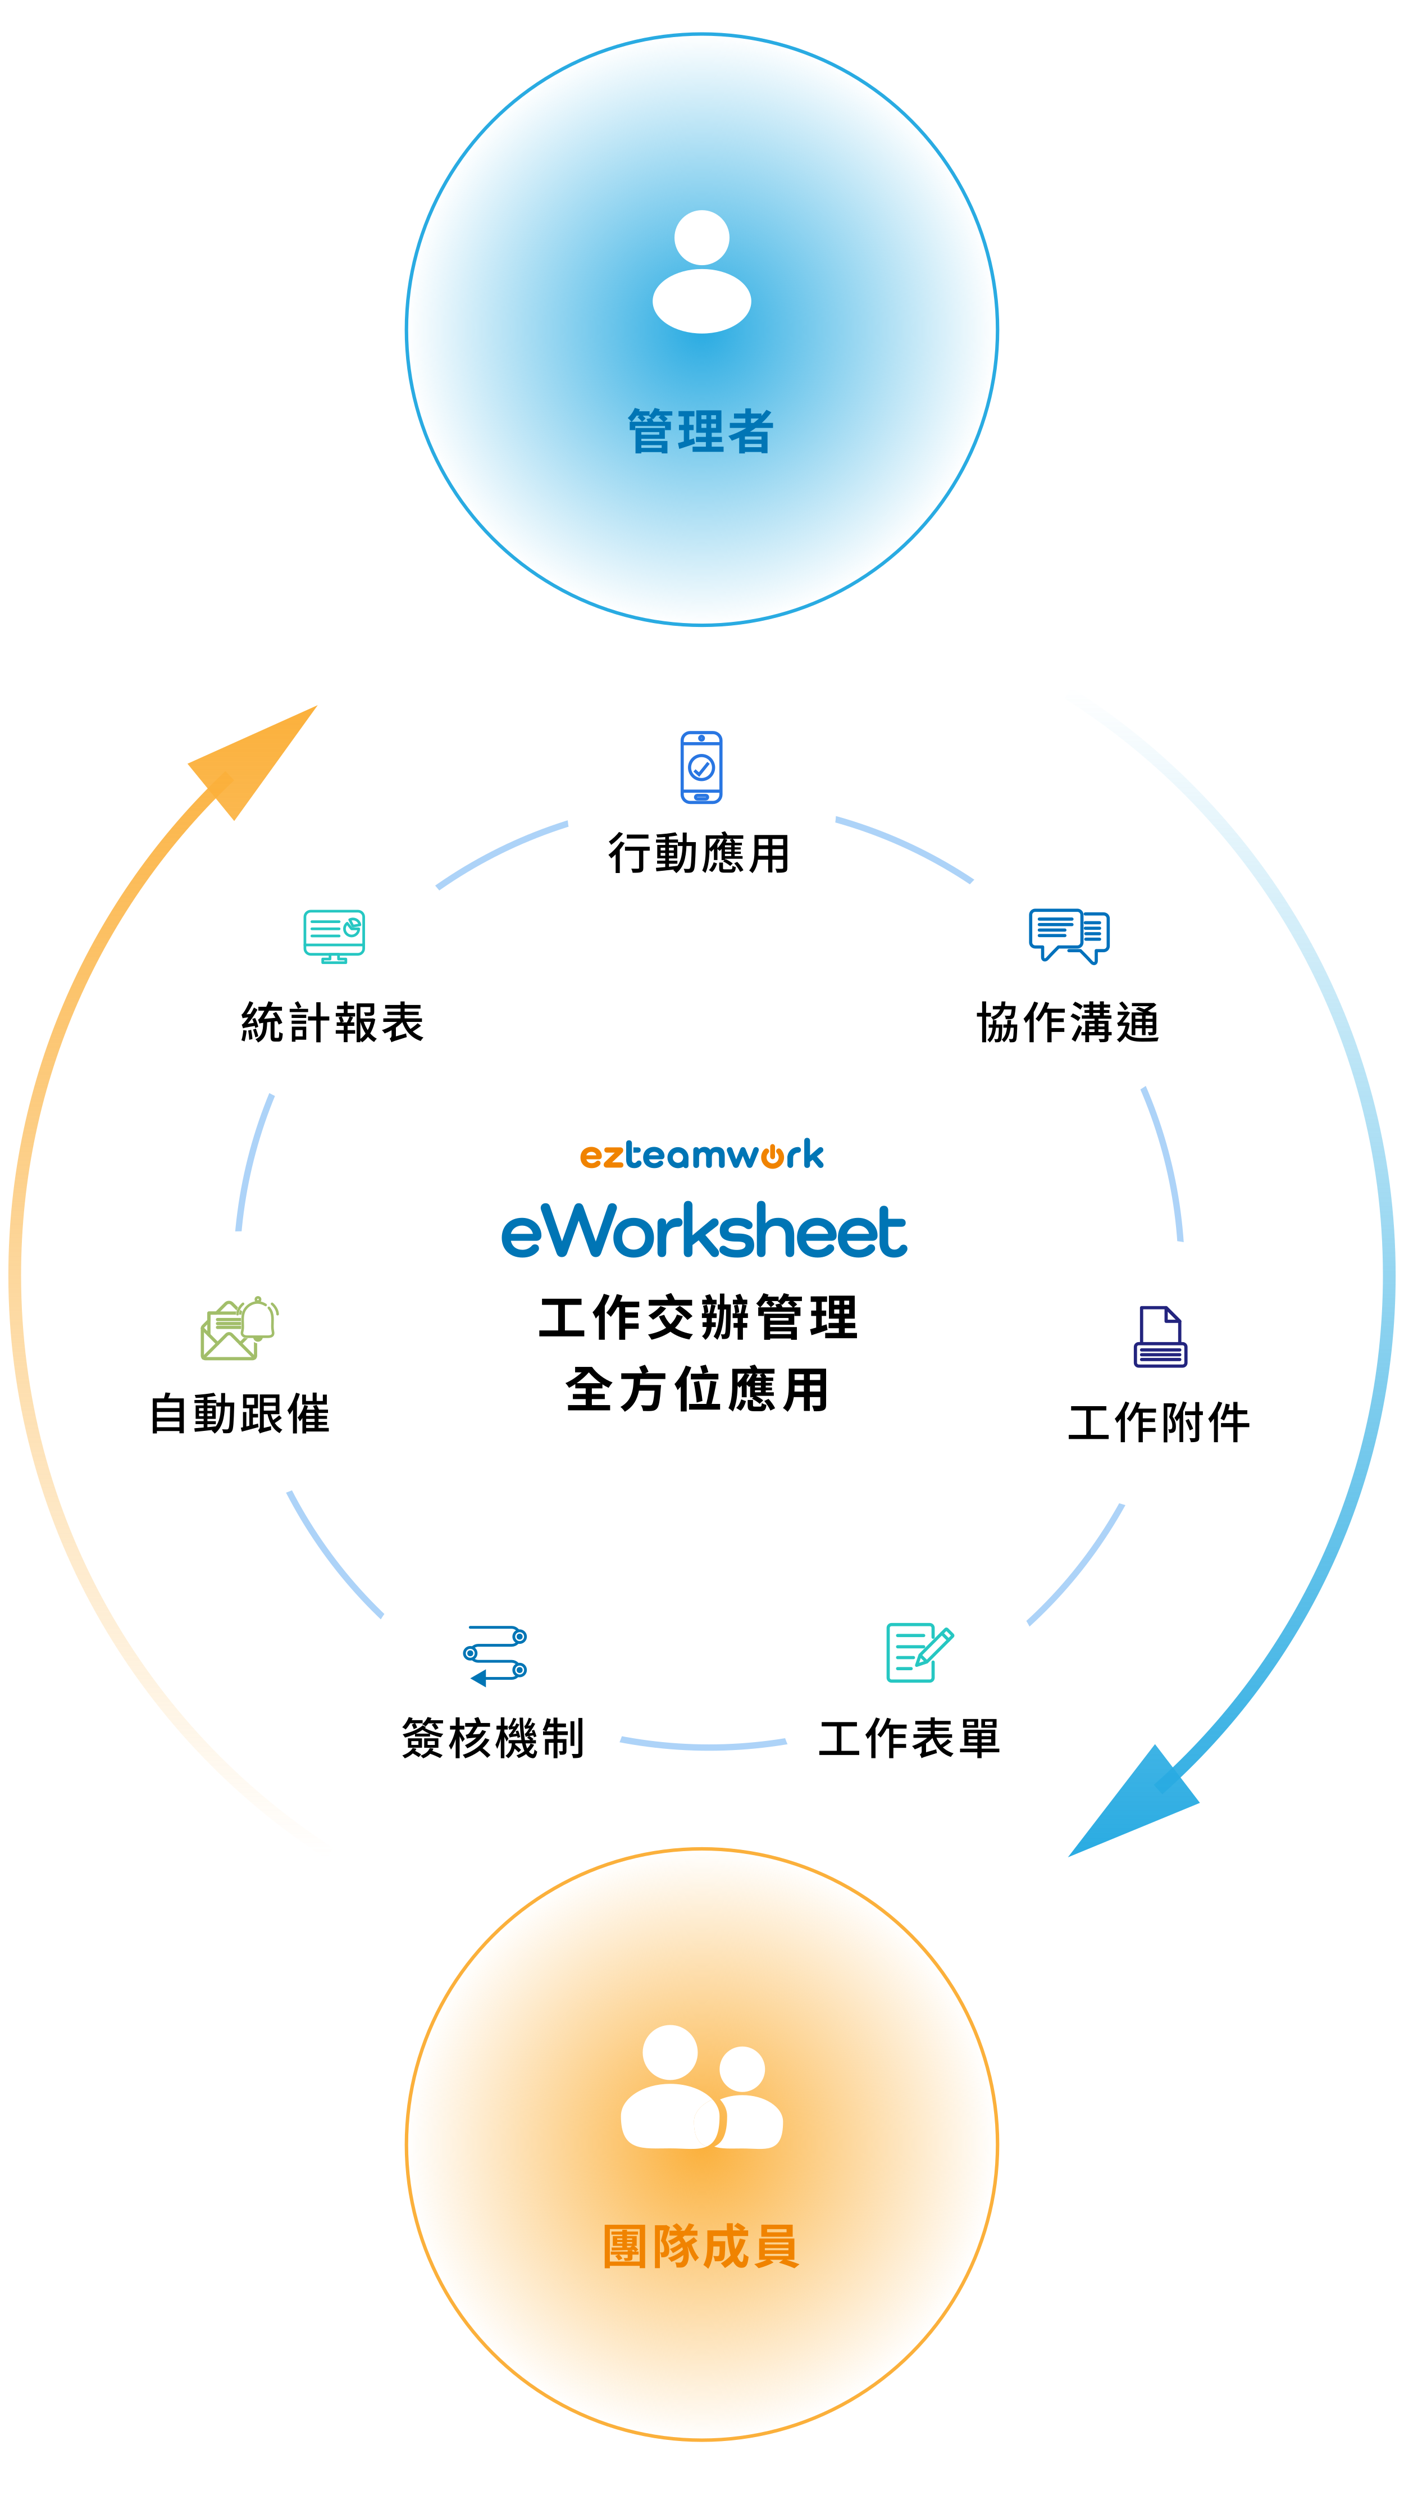 <?xml version="1.0" encoding="UTF-8"?><svg id="_圖層_1" xmlns="http://www.w3.org/2000/svg" width="640" height="1139.29" xmlns:xlink="http://www.w3.org/1999/xlink" viewBox="0 0 640 1139.29"><defs><style>.cls-1{fill:url(#_未命名漸層_11);}.cls-2,.cls-3,.cls-4,.cls-5,.cls-6,.cls-7{fill:#fff;}.cls-8{fill:#a2be6a;}.cls-9{fill:url(#_未命名漸層_22-2);}.cls-3{stroke:url(#_未命名漸層_30);}.cls-3,.cls-6,.cls-10,.cls-11,.cls-7,.cls-12{stroke-miterlimit:10;}.cls-3,.cls-12{stroke-width:1.57px;}.cls-13{stroke-width:1.22px;}.cls-13,.cls-4,.cls-14,.cls-5,.cls-15,.cls-16,.cls-17,.cls-18,.cls-19,.cls-20{stroke-linecap:round;stroke-linejoin:round;}.cls-13,.cls-14,.cls-15,.cls-10,.cls-16,.cls-17,.cls-21,.cls-18,.cls-11,.cls-19,.cls-12,.cls-20{fill:none;}.cls-13,.cls-17{stroke:#26c7c2;}.cls-22{fill:#0075b5;}.cls-4{fill-rule:evenodd;}.cls-4,.cls-19{stroke:#23247e;stroke-width:1.47px;}.cls-14{stroke:#fff;}.cls-14,.cls-15{stroke-width:1.47px;}.cls-23{filter:url(#outer-glow-15);}.cls-24{filter:url(#outer-glow-13);}.cls-5,.cls-15,.cls-20{stroke:#a2be6a;}.cls-5,.cls-20{stroke-width:1.19px;}.cls-6,.cls-16{stroke:#0075b5;stroke-width:1.27px;}.cls-10{stroke:url(#_未命名漸層_18);}.cls-10,.cls-11{stroke-width:5.8px;}.cls-25{fill:url(#_未命名漸層_18-2);}.cls-26{filter:url(#outer-glow-9);}.cls-27{filter:url(#outer-glow-10);}.cls-28{fill:#f08300;}.cls-17{stroke-width:1.46px;}.cls-29{filter:url(#outer-glow-14);}.cls-30{fill:url(#_未命名漸層_16);}.cls-31{filter:url(#outer-glow-12);}.cls-21{stroke:#2976e2;stroke-miterlimit:2.61;stroke-width:1.44px;}.cls-18{stroke:#0071bc;stroke-width:1.45px;}.cls-32{filter:url(#outer-glow-16);}.cls-11{stroke:url(#_未命名漸層_22);}.cls-33{filter:url(#outer-glow-11);}.cls-7{stroke:#add3f8;stroke-width:2.9px;}.cls-12{stroke:url(#_未命名漸層_31);}</style><linearGradient id="_未命名漸層_30" x1="941.41" y1="220.28" x2="1212.44" y2="220.28" gradientTransform="translate(-756.93 756.93)" gradientUnits="userSpaceOnUse"><stop offset="0" stop-color="#fbb03b"/><stop offset="1" stop-color="#fbb03b"/></linearGradient><radialGradient id="_未命名漸層_11" cx="1076.93" cy="220.28" fx="1076.93" fy="220.28" r="134.73" gradientTransform="translate(-756.93 756.93)" gradientUnits="userSpaceOnUse"><stop offset="0" stop-color="#fbb03b"/><stop offset="1" stop-color="#fbb03b" stop-opacity="0"/></radialGradient><radialGradient id="_未命名漸層_31" cx="137.34" cy="332.88" fx="137.34" fy="332.88" r="135.51" gradientTransform="translate(182.66 -182.66)" gradientUnits="userSpaceOnUse"><stop offset="0" stop-color="#29abe2"/><stop offset="1" stop-color="#29abe2"/></radialGradient><radialGradient id="_未命名漸層_16" cx="137.34" cy="332.88" fx="137.34" fy="332.88" r="134.73" gradientTransform="translate(182.66 -182.66)" gradientUnits="userSpaceOnUse"><stop offset="0" stop-color="#29abe2"/><stop offset="1" stop-color="#29abe2" stop-opacity="0"/></radialGradient><linearGradient id="_未命名漸層_18" x1="560.71" y1="313.4" x2="560.71" y2="848.8" gradientUnits="userSpaceOnUse"><stop offset="0" stop-color="#29abe2" stop-opacity="0"/><stop offset="1" stop-color="#29abe2"/></linearGradient><linearGradient id="_未命名漸層_18-2" x1="516.88" y1="313.4" x2="516.88" y2="848.8" xlink:href="#_未命名漸層_18"/><linearGradient id="_未命名漸層_22" x1="77.84" y1="318.92" x2="77.84" y2="846.92" gradientUnits="userSpaceOnUse"><stop offset="0" stop-color="#fbb03b"/><stop offset="1" stop-color="#fbb03b" stop-opacity="0"/></linearGradient><linearGradient id="_未命名漸層_22-2" x1="115.15" x2="115.15" xlink:href="#_未命名漸層_22"/><filter id="outer-glow-9" filterUnits="userSpaceOnUse"><feOffset dx="0" dy="0"/><feGaussianBlur result="blur" stdDeviation="10.71"/><feFlood flood-color="#000" flood-opacity=".15"/><feComposite in2="blur" operator="in"/><feComposite in="SourceGraphic"/></filter><filter id="outer-glow-10" filterUnits="userSpaceOnUse"><feOffset dx="0" dy="0"/><feGaussianBlur result="blur-2" stdDeviation="10.71"/><feFlood flood-color="#000" flood-opacity=".15"/><feComposite in2="blur-2" operator="in"/><feComposite in="SourceGraphic"/></filter><filter id="outer-glow-11" filterUnits="userSpaceOnUse"><feOffset dx="0" dy="0"/><feGaussianBlur result="blur-3" stdDeviation="10.71"/><feFlood flood-color="#000" flood-opacity=".15"/><feComposite in2="blur-3" operator="in"/><feComposite in="SourceGraphic"/></filter><filter id="outer-glow-12" filterUnits="userSpaceOnUse"><feOffset dx="0" dy="0"/><feGaussianBlur result="blur-4" stdDeviation="10.71"/><feFlood flood-color="#000" flood-opacity=".15"/><feComposite in2="blur-4" operator="in"/><feComposite in="SourceGraphic"/></filter><filter id="outer-glow-13" filterUnits="userSpaceOnUse"><feOffset dx="0" dy="0"/><feGaussianBlur result="blur-5" stdDeviation="10.71"/><feFlood flood-color="#000" flood-opacity=".15"/><feComposite in2="blur-5" operator="in"/><feComposite in="SourceGraphic"/></filter><filter id="outer-glow-14" filterUnits="userSpaceOnUse"><feOffset dx="0" dy="0"/><feGaussianBlur result="blur-6" stdDeviation="10.71"/><feFlood flood-color="#000" flood-opacity=".15"/><feComposite in2="blur-6" operator="in"/><feComposite in="SourceGraphic"/></filter><filter id="outer-glow-15" filterUnits="userSpaceOnUse"><feOffset dx="0" dy="0"/><feGaussianBlur result="blur-7" stdDeviation="10.71"/><feFlood flood-color="#000" flood-opacity=".15"/><feComposite in2="blur-7" operator="in"/><feComposite in="SourceGraphic"/></filter><filter id="outer-glow-16" filterUnits="userSpaceOnUse"><feOffset dx="0" dy="0"/><feGaussianBlur result="blur-8" stdDeviation="11.08"/><feFlood flood-color="#000" flood-opacity=".15"/><feComposite in2="blur-8" operator="in"/><feComposite in="SourceGraphic"/></filter></defs><circle class="cls-3" cx="320" cy="977.21" r="134.73"/><circle class="cls-1" cx="320" cy="977.21" r="134.73"/><circle class="cls-12" cx="320" cy="150.22" r="134.73"/><circle class="cls-30" cx="320" cy="150.22" r="134.73"/><circle class="cls-2" cx="320" cy="108.31" r="12.54"/><ellipse class="cls-2" cx="320" cy="137.28" rx="22.48" ry="14.7"/><circle class="cls-2" cx="338.38" cy="942.91" r="10.36"/><circle class="cls-2" cx="305.52" cy="935.29" r="12.54"/><path class="cls-2" d="m338.38,954.71c-3.75,0-7.24.73-10.16,1.98,2.04,2.21,3.24,4.8,3.24,7.57,0,8.53-2.22,12.29-5.87,13.88,3.33,1.19,7.83.87,12.78.87,10.26,0,18.58,2.86,18.58-12.15,0-6.71-8.32-12.15-18.58-12.15Z"/><path class="cls-2" d="m316.34,966.86c0-4.26,3.36-8,8.43-10.17-3.94-4.26-11.07-7.13-19.24-7.13-12.42,0-22.48,6.58-22.48,14.7,0,16.43,10.07,14.7,22.48,14.7,6.58,0,12.51.97,16.62-.82-3.57-1.27-5.8-4.26-5.8-11.28Z"/><path class="cls-2" d="m328,964.26c0-2.77-1.2-5.36-3.24-7.57-5.07,2.17-8.43,5.91-8.43,10.17,0,7.02,2.23,10.02,5.8,11.28,3.64-1.59,5.87-5.35,5.87-13.88Z"/><path class="cls-28" d="m294.08,1013.77v19.78h-2.48v-1.05s-13.6,0-13.6,0v1.1h-2.35v-19.82s18.43,0,18.43,0Zm-2.48,16.76v-14.79s-13.6,0-13.6,0v14.79s13.6,0,13.6,0Zm-.48-3.14h-2.83s0,1.38,0,1.38c0,.84-.18,1.1-.79,1.3-.59.2-1.47.2-2.68.2-.11-.48-.33-.94-.53-1.32.62.02,1.34.02,1.54,0,.22,0,.31-.07.31-.26v-1.3s-3.89,0-3.89,0c.57.55,1.19,1.25,1.47,1.76l-1.74.88c-.29-.55-.92-1.41-1.52-1.98l1.38-.66h-3.41v-1.41h7.69s0-.64,0-.64h2.15v.64s1.17,0,1.17,0c-.15-.22-.4-.48-.64-.75-3.63.13-7.25.24-9.93.29l-.09-1.38c1.36,0,3.05,0,4.9,0v-.73s-4.35,0-4.35,0v-4.48h4.35s0-.64,0-.64h-4.97v-1.43h4.97s0-.81,0-.81h2.13v.81s5.01,0,5.01,0v1.43h-5.01s0,.64,0,.64h4.42v4.48h-1.1c.7.55,1.41,1.21,1.82,1.71l-1.17.86h1.32v1.41Zm-9.78-6.75h2.35s0-.64,0-.64h-2.35s0,.64,0,.64Zm2.35,1.67v-.64s-2.35,0-2.35,0v.64s2.35,0,2.35,0Zm2.13-2.31v.64s2.33,0,2.33,0v-.64s-2.33,0-2.33,0Zm2.33,1.67h-2.33s0,.64,0,.64h2.33s0-.64,0-.64Zm-2.33,2.44l1.74-.02-.22-.18.75-.51h-2.26s0,.7,0,.7Z"/><path class="cls-28" d="m305.4,1014.87c-.57,1.87-1.32,4.26-1.91,5.98,1.32,1.69,1.6,3.16,1.6,4.42,0,1.43-.29,2.33-.99,2.81-.33.26-.75.4-1.25.48-.4.04-.9.07-1.41.04-.02-.64-.22-1.6-.57-2.22.4.02.7.02.94.02.24-.02.44-.07.62-.2.26-.2.35-.64.35-1.23,0-1.03-.29-2.39-1.52-3.87.44-1.36.88-3.3,1.25-4.79h-1.71s0,17.25,0,17.25h-2.26v-19.58h4.77s.37-.11.37-.11l1.71.99Zm12.5,6.28c-.79.55-1.69,1.12-2.59,1.6.75,2.26,2.04,4.68,3.32,6.06-.53.37-1.3,1.14-1.65,1.65-1.34-1.58-2.66-4.24-3.49-6.7l-.09.04c1.05,3.49.57,7.16-.66,8.37-.68.83-1.43,1.1-2.57,1.12-.46,0-1.16,0-1.78-.04-.04-.68-.2-1.63-.62-2.33.72.09,1.45.11,1.93.11.53,0,.86-.09,1.16-.62.4-.42.66-1.47.68-2.83-1.63,1.27-3.74,2.44-5.52,3.12-.35-.57-.99-1.36-1.54-1.82,2.42-.68,5.32-2.22,6.83-3.76-.09-.35-.18-.75-.31-1.14-1.25,1.01-2.92,2.04-4.26,2.7-.33-.55-.9-1.41-1.38-1.85,1.6-.55,3.69-1.69,4.92-2.7-.22-.4-.48-.81-.77-1.19-1.16.84-2.39,1.54-3.54,2.07-.31-.44-1.05-1.41-1.52-1.85,1.6-.59,3.23-1.43,4.53-2.44h-3.82v-2.24h3.47c-.53-.75-1.34-1.56-2.09-2.22l1.91-1.16c1.03.75,2.09,1.85,2.62,2.64l-1.05.75h1.98c.68-.97,1.56-2.37,2-3.41l2.5.7c-.59.97-1.25,1.91-1.82,2.7h3.25v2.26h-5.85c-.29.31-.59.59-.92.88.62.68,1.1,1.47,1.47,2.29,1.3-.75,2.68-1.71,3.63-2.48l1.62,1.71Z"/><path class="cls-28" d="m339.86,1020.7c-.9,2.86-2.2,5.41-3.78,7.54.64,1.58,1.34,2.5,2.04,2.5.53,0,.79-1.1.9-3.84.59.62,1.52,1.19,2.22,1.47-.42,4.07-1.3,5.03-3.34,5.03-1.54,0-2.75-1.1-3.71-2.9-1.12,1.16-2.35,2.15-3.71,2.99-.4-.57-1.34-1.65-1.89-2.15,1.69-.92,3.21-2.13,4.48-3.56-.75-2.48-1.23-5.56-1.52-8.86h-6.37s0,2.35,0,2.35h5.43s-.02.68-.02.99c-.07,4.61-.2,6.57-.7,7.21-.42.57-.86.77-1.52.88-.57.09-1.52.09-2.53.07-.04-.77-.33-1.78-.72-2.44.79.07,1.54.09,1.89.09.31,0,.48-.04.66-.26.22-.31.31-1.36.37-4.13h-2.86c-.09,3.21-.55,7.49-2.35,10.17-.46-.51-1.63-1.47-2.22-1.78,1.67-2.64,1.82-6.46,1.82-9.32v-6.42h8.96c-.04-1.08-.09-2.15-.09-3.25h2.75c-.02,1.1,0,2.17.04,3.25h3.36c-.81-.66-1.91-1.36-2.81-1.91l1.58-1.56c1.21.62,2.81,1.63,3.58,2.35l-1.05,1.12h2.29v2.59h-6.79c.2,2.2.5,4.26.88,6.02.86-1.47,1.58-3.1,2.11-4.88l2.61.64Z"/><path class="cls-28" d="m358.55,1029.75c2.07.62,4.37,1.41,5.89,2.02l-2.31,1.85c-1.69-.79-4.72-1.87-7.05-2.55l1.85-1.32h-6s1.69,1.19,1.69,1.19c-1.78,1.03-4.59,2.09-6.81,2.64-.48-.55-1.38-1.36-1.98-1.87,1.91-.42,4.17-1.21,5.67-1.96h-3.45v-9.71s16.06,0,16.06,0v9.71h-3.56Zm2.79-10.52h-14.3v-5.49h14.3v5.49Zm-12.7,3.54h10.77s0-.95,0-.95h-10.77s0,.95,0,.95Zm0,2.59h10.77s0-.92,0-.92h-10.77s0,.92,0,.92Zm0,2.64h10.77s0-.97,0-.97h-10.77s0,.97,0,.97Zm9.91-12.22h-8.88s0,1.43,0,1.43h8.88s0-1.43,0-1.43Z"/><path class="cls-22" d="m306.48,189.38h-3.82c.66.51,1.32,1.08,1.69,1.49l-1.45,1.3h2.92v3.82h-2.68v-1.87s-13.56,0-13.56,0v1.87h-2.53v-3.82h.79c-.4-.46-1.21-1.32-1.69-1.69,1.32-1.14,2.53-2.88,3.21-4.61l2.31.66c-.11.29-.24.59-.4.88h4.83v1.82c.99-.88,1.82-2.11,2.31-3.36l2.37.62c-.13.31-.26.62-.42.92h6.11v1.98Zm-13.84,2.79c-.42-.59-1.3-1.45-2-2.04l.84-.73h-1.3c-.68,1.08-1.47,2.02-2.2,2.77h4.66Zm-.29,8.77h11.89v5.67h-2.62v-.59s-9.27,0-9.27,0v.59h-2.66v-11.58s13.38,0,13.38,0v4.9h-10.72s0,1.01,0,1.01Zm0-4.04v1.17s8.17,0,8.17,0v-1.17s-8.17,0-8.17,0Zm0,5.95v1.23s9.27,0,9.27,0v-1.23s-9.27,0-9.27,0Zm4.57-12.37c-.4-.35-.88-.73-1.21-.92l.2-.15h-2.92c.51.44,1.01.95,1.32,1.32l-1.6,1.45h2.53c-.18-.42-.37-.88-.57-1.25l2.26-.44Zm5.45,1.69c-.55-.62-1.47-1.41-2.18-1.98l.95-.81h-1.96c-.46.66-1.01,1.27-1.54,1.71-.15-.15-.37-.33-.59-.5.31.46.62,1.08.81,1.58h4.5Z"/><path class="cls-22" d="m316.79,202.19c-2.42.86-5.05,1.69-7.16,2.37l-.59-2.66c.77-.2,1.67-.44,2.68-.73v-5.16s-2.22,0-2.22,0v-2.4h2.22s0-3.87,0-3.87h-2.42v-2.44h7.25v2.44h-2.35s0,3.87,0,3.87h1.98v2.4h-1.98s0,4.39,0,4.39c.73-.22,1.45-.44,2.15-.68l.44,2.46Zm13.05,1.34v2.37h-14.13v-2.37h6.06s0-2.09,0-2.09h-4.55v-2.35h4.55s0-1.89,0-1.89h-4.39v-10.22s11.47,0,11.47,0v10.22h-4.42s0,1.89,0,1.89h4.66v2.35h-4.66s0,2.09,0,2.09h5.4Zm-10.11-12.48h2.26s0-1.85,0-1.85h-2.26s0,1.85,0,1.85Zm0,3.93h2.26s0-1.89,0-1.89h-2.26s0,1.89,0,1.89Zm6.64-5.78h-2.18s0,1.85,0,1.85h2.18s0-1.85,0-1.85Zm0,3.89h-2.18s0,1.89,0,1.89h2.18s0-1.89,0-1.89Z"/><path class="cls-22" d="m344.46,195.01c-.86.62-1.69,1.19-2.59,1.76h8v9.76h-2.75v-.57s-7.56,0-7.56,0v.66h-2.61v-7.19c-1.1.48-2.24.97-3.36,1.38-.31-.57-1.1-1.63-1.58-2.15,2.88-.9,5.63-2.15,8.15-3.65h-7.47v-2.31h7.05s0-2,0-2h-5.16v-2.26h5.16s0-2.37,0-2.37h2.59v2.37s4.77,0,4.77,0v1.08c.83-.9,1.58-1.82,2.26-2.79l2.24,1.14c-1.25,1.74-2.72,3.36-4.33,4.83h5.1v2.31h-7.91Zm2.66,3.89h-7.56s0,1.41,0,1.41h7.56s0-1.41,0-1.41Zm0,4.88v-1.49s-7.56,0-7.56,0v1.49s7.56,0,7.56,0Zm-4.79-11.07h1.21c.83-.64,1.63-1.3,2.37-2h-3.58s0,2,0,2Z"/><circle class="cls-7" cx="323.21" cy="580.9" r="215.44"/><path class="cls-10" d="m486.79,315.86c88.02,55.46,146.5,153.52,146.5,265.24,0,93.25-40.74,176.99-105.4,234.38"/><polygon class="cls-25" points="526.5 794.76 486.79 846.34 546.98 821.53 526.5 794.76"/><path class="cls-11" d="m150.3,844.49C63.91,788.71,6.71,691.58,6.71,581.1c0-89.66,37.66-170.52,98.03-227.63"/><polygon class="cls-9" points="106.77 374.13 144.84 321.32 85.46 348.01 106.77 374.13"/><g class="cls-26"><path class="cls-2" d="m319.76,428.54c-9.25,0-18.2-2.05-26.6-6.1-30.51-14.69-43.38-51.47-28.69-81.98,10.18-21.13,31.91-34.78,55.38-34.78,9.25,0,18.2,2.05,26.6,6.1,14.78,7.12,25.9,19.56,31.32,35.05,5.42,15.48,4.48,32.15-2.63,46.93-10.18,21.13-31.91,34.78-55.38,34.78Z"/><path class="cls-21" d="m314.59,333.83h10.43c1.99,0,3.62,1.63,3.62,3.62v24.59c0,1.99-1.63,3.62-3.62,3.62h-10.43c-1.99,0-3.62-1.63-3.62-3.62v-24.59c0-1.99,1.63-3.62,3.62-3.62h0Z"/><line class="cls-21" x1="310.96" y1="338.89" x2="328.64" y2="338.89"/><line class="cls-21" x1="310.96" y1="360.52" x2="328.64" y2="360.52"/><path class="cls-21" d="m319.8,335.53c.47,0,.85.38.85.85s-.38.85-.85.85-.85-.38-.85-.85.38-.85.85-.85h0Z"/><path class="cls-21" d="m317.85,362.46h3.9c.44,0,.8.36.8.8h0c0,.44-.36.8-.8.8h-3.9c-.44,0-.8-.36-.8-.8h0c0-.44.36-.8.8-.8h0Z"/><path class="cls-21" d="m319.8,344.29c3.02,0,5.47,2.45,5.47,5.47s-2.45,5.47-5.47,5.47-5.47-2.45-5.47-5.47,2.45-5.47,5.47-5.47h0Z"/><polyline class="cls-21" points="316.57 351.07 318.66 352.95 322.96 347.61"/><path d="m284.75,384.12c-.63,1.04-1.38,2.09-2.22,3.11v10.59h-1.89v-8.5c-.67.67-1.36,1.3-2.01,1.83-.24-.41-.91-1.24-1.3-1.61,2.07-1.48,4.27-3.8,5.63-6.1l1.79.67Zm-.77-4.27c-1.38,1.81-3.5,3.82-5.37,5.14-.22-.43-.73-1.16-1.08-1.52,1.69-1.1,3.64-2.91,4.63-4.37l1.81.75Zm12.19,7.8h-2.93v7.83c0,1.08-.24,1.63-1.02,1.93-.75.28-1.95.3-3.84.3-.08-.55-.35-1.34-.61-1.89,1.3.04,2.66.04,3.03.02.39,0,.51-.1.51-.39v-7.8h-6.42v-1.81h11.28v1.81Zm-.57-5.55h-9.86v-1.81h9.86v1.81Z"/><path d="m317.2,383.76s-.02.65-.02.87c-.22,8.39-.41,11.28-1.06,12.15-.39.61-.81.77-1.44.87-.61.08-1.54.08-2.5.02-.04-.51-.24-1.28-.53-1.79.94.08,1.77.08,2.13.08.35,0,.53-.06.73-.33.45-.57.65-3.15.81-10.14h-2.4c-.26,5.41-1.18,9.72-4.67,12.4-.29-.43-.91-1.1-1.36-1.4.12-.08.24-.18.37-.28-2.93.35-5.85.65-8.03.85l-.24-1.61c1.18-.08,2.64-.2,4.25-.35v-1.54h-3.7v-1.38h3.7v-1.04h-3.64v-6.12h3.64v-1.06h-4.19v-1.4h4.19v-1.14c-1.24.1-2.48.16-3.62.2-.06-.39-.26-1-.45-1.36,3.01-.16,6.61-.53,8.72-1l.89,1.42c-1.08.22-2.42.43-3.82.57v1.3h4.11v1.18h2.13c.02-1.38.02-2.83.02-4.35h1.81c0,1.5-.02,2.97-.04,4.35h4.21Zm-16.06,3.76h2.09v-1.24h-2.09v1.24Zm2.09,2.4v-1.24h-2.09v1.24h2.09Zm1.73,5.04c1.26-.12,2.56-.24,3.84-.39,1.67-2.3,2.17-5.37,2.34-9.07h-2.15v-1.52h-4.03v1.06h3.78v6.12h-3.78v1.04h3.82v1.38h-3.82v1.38Zm2.17-7.44v-1.24h-2.17v1.24h2.17Zm-2.17,1.16v1.24h2.17v-1.24h-2.17Z"/><path d="m328.89,386.87c-.26.33-.55.63-.81.87-.2-.2-.67-.59-1.04-.87v5.04h-1.61v-5.04c-.43.47-.83.87-1.26,1.26-.16-.2-.47-.55-.75-.81-.04,3.17-.39,7.54-1.87,10.49-.3-.33-1.06-.91-1.44-1.1,1.46-2.93,1.59-7.11,1.59-10.1v-5.98h7.93c-.24-.49-.51-.96-.79-1.36l1.65-.49c.43.55.83,1.26,1.14,1.85h7.18v1.57h-4.76c.43.49.87,1.14,1.1,1.59l-.49.22h3.54v1.18h-3.31v.91h2.76v1.02h-2.76v.96h2.8v1.02h-2.8v1h3.6v1.22h-8.01v.41l.26-.24c1.14.51,2.56,1.34,3.27,1.97l-1.14,1.14c-.69-.63-2.07-1.52-3.23-2.09l.61-.57h-1.34v-5.04Zm-5.75,9.59c1.04-.85,1.79-2.26,2.19-3.54l1.52.53c-.45,1.42-1.12,2.97-2.28,3.9l-1.44-.89Zm5.12-13.8c-.32.73-.75,1.44-1.22,2.11v1.71c1.16-1.12,2.24-2.72,2.91-4.29h-6.52v4.37c1.3-1.16,2.52-2.76,3.27-4.35l1.56.45Zm4.82,13.48c.63,0,.75-.18.81-1.63.37.26,1.08.51,1.52.61-.18,2.05-.69,2.54-2.16,2.54h-2.99c-1.95,0-2.42-.45-2.42-2.03v-2.56h1.73v2.54c0,.47.14.53.91.53h2.58Zm.45-12.13c-.24-.45-.59-.96-.91-1.36l1.14-.45h-3.66l1.44.41c-.2.47-.43.96-.69,1.4h2.68Zm-.22,1.18h-2.85v.91h2.85v-.91Zm0,1.93h-2.85v.96h2.85v-.96Zm0,1.97h-2.85v1h2.85v-1Zm2.74,3.62c1.12,1.14,2.34,2.74,2.83,3.84l-1.5.75c-.45-1.06-1.6-2.7-2.7-3.9l1.38-.69Z"/><path d="m358.89,395.4c0,1.1-.26,1.67-1,1.95-.75.3-1.93.35-3.8.33-.08-.51-.39-1.34-.63-1.83,1.3.06,2.64.04,3.03.04.37,0,.51-.12.51-.51v-3.64h-4.92v5.81h-1.89v-5.81h-4.67c-.33,2.24-1.06,4.51-2.54,6.16-.28-.37-1.06-1.02-1.48-1.24,2.21-2.46,2.42-6.06,2.42-8.92v-7.24h14.98v14.9Zm-8.7-5.45v-3.01h-4.41v.81c0,.69-.02,1.44-.08,2.2h4.49Zm-4.41-7.64v2.87h4.41v-2.87h-4.41Zm11.22,0h-4.92v2.87h4.92v-2.87Zm0,7.64v-3.01h-4.92v3.01h4.92Z"/></g><g class="cls-27"><path class="cls-2" d="m487.45,505.72c-9.25,0-18.2-2.05-26.6-6.1-30.51-14.69-43.38-51.47-28.69-81.98,10.18-21.13,31.91-34.78,55.38-34.78,9.25,0,18.2,2.05,26.6,6.1,14.78,7.12,25.9,19.56,31.32,35.05,5.42,15.48,4.48,32.15-2.63,46.93-10.18,21.13-31.91,34.78-55.38,34.78Z"/><path class="cls-18" d="m487.25,433.19h5.23c1.12,1.15,2.75,2.71,5.12,5.32.86.95,2.12.7,2.12-.65v-4.67h3.38c1.14,0,2.07-.93,2.07-2.07v-12.59c0-1.14-.93-2.07-2.07-2.07h-8.39"/><line class="cls-18" x1="501.22" y1="420.47" x2="494.73" y2="420.47"/><line class="cls-18" x1="501.22" y1="422.98" x2="494.76" y2="422.98"/><line class="cls-18" x1="501.22" y1="425.48" x2="494.97" y2="425.48"/><line class="cls-18" x1="501.22" y1="427.98" x2="494.98" y2="427.98"/><path class="cls-18" d="m471.89,414.79h19.23c1.14,0,2.07.93,2.07,2.07v12.59c0,1.14-.93,2.07-2.07,2.07h-8.61c-1.12,1.15-2.75,2.71-5.12,5.32-.86.95-2.12.7-2.12-.65v-4.67h-3.38c-1.14,0-2.07-.93-2.07-2.07v-12.59c0-1.14.93-2.07,2.07-2.07h0Z"/><line class="cls-18" x1="473.77" y1="418.81" x2="488.64" y2="418.81"/><line class="cls-18" x1="473.77" y1="421.31" x2="488.64" y2="421.31"/><line class="cls-18" x1="473.77" y1="423.81" x2="485.41" y2="423.81"/><line class="cls-18" x1="473.77" y1="426.31" x2="485.41" y2="426.31"/><path d="m449.51,463.24v11.71h-1.81v-11.71h-2.38v-1.73h2.38v-5.2h1.81v5.2h2.24v1.73h-2.24Zm7.4,3.6s0,.47-.02.67c-.14,4.57-.28,6.26-.71,6.81-.26.39-.57.53-1.04.59-.35.06-.96.06-1.54.04-.02-.45-.16-1.1-.39-1.48.53.06.93.06,1.18.06.2,0,.35-.04.47-.22.24-.33.37-1.59.47-5h-1.3c-.32,2.85-1.1,5.12-2.89,6.71-.2-.37-.69-.91-1.04-1.18,1.46-1.28,2.07-3.17,2.34-5.53h-1.77v-1.46h1.87c.04-.63.06-1.3.08-1.99h1.61c-.02.69-.04,1.36-.08,1.99h2.76Zm.79-6.89c-.71,2.17-2.15,3.76-5,4.84-.18-.39-.61-1-.96-1.3,2.32-.79,3.5-1.97,4.13-3.54h-3.29v-1.52h3.72c.12-.65.2-1.36.24-2.11h1.77c-.04.75-.12,1.46-.24,2.11h4.94s-.02.45-.06.67c-.24,2.95-.51,4.21-1,4.72-.37.41-.75.53-1.3.57-.47.04-1.3.06-2.19.02-.02-.51-.2-1.18-.47-1.61.81.06,1.58.08,1.91.08.28,0,.47-.02.63-.16.24-.24.47-1.04.63-2.76h-3.46Zm6.02,6.89s0,.47-.02.69c-.12,4.53-.26,6.22-.67,6.79-.3.39-.61.53-1.08.59-.39.06-1.02.06-1.67.04-.04-.47-.18-1.12-.41-1.54.55.08,1.04.08,1.26.08.24,0,.39-.04.51-.22.24-.33.37-1.54.47-4.96h-1.44c-.35,2.85-1.16,5.06-3.01,6.63-.2-.37-.67-.94-1.06-1.2,1.52-1.26,2.15-3.09,2.42-5.43h-1.65v-1.46h1.77c.04-.65.06-1.34.08-2.05h1.67c-.02.71-.04,1.4-.08,2.05h2.91Z"/><path d="m473.21,456.96c-.55,1.42-1.24,2.89-2.01,4.25v13.72h-1.91v-10.73c-.53.73-1.1,1.4-1.67,1.99-.18-.47-.73-1.52-1.06-1.95,1.93-1.91,3.74-4.88,4.84-7.85l1.81.57Zm6.14,4.49v2.58h5.53v1.73h-5.53v2.7h5.81v1.77h-5.81v4.72h-1.93v-13.5h-1.14c-.85,1.59-1.79,3.01-2.76,4.09-.3-.33-1.04-1-1.46-1.28,1.79-1.87,3.41-4.8,4.39-7.72l1.81.49c-.33.87-.67,1.77-1.06,2.62h8.17v1.81h-6.02Z"/><path d="m491.44,465.31c-.71-.67-2.22-1.57-3.46-2.09l1.04-1.42c1.22.47,2.74,1.28,3.52,1.95l-1.1,1.57Zm1.85,2.89c-.91,2.15-2.07,4.59-3.09,6.5l-1.69-1.12c.93-1.57,2.3-4.19,3.29-6.52l1.48,1.14Zm-.85-8.13c-.69-.69-2.2-1.65-3.42-2.22l1.06-1.4c1.2.51,2.74,1.36,3.48,2.07l-1.12,1.54Zm14.27,11.71h-1.44v1.36c0,.85-.22,1.28-.83,1.54-.63.24-1.61.24-3.03.24-.12-.45-.41-1.08-.61-1.48.98.04,1.99.04,2.26.02.3-.02.41-.08.41-.35v-1.34h-7.01v3.13h-1.77v-3.13h-1.73v-1.5h1.73v-5.1h4.25v-.96h-5.79v-1.52h3.41v-1.12h-2.19v-1.34h2.19v-1.08h-2.64v-1.38h2.64v-1.48h1.81v1.48h3.01v-1.48h1.81v1.48h2.85v1.38h-2.85v1.08h2.5v1.34h-2.5v1.12h3.44v1.52h-5.89v.96h4.55v5.1h1.44v1.5Zm-10.27-5.22v1.18h2.48v-1.18h-2.48Zm0,3.72h2.48v-1.24h-2.48v1.24Zm1.91-10.04h3.01v-1.08h-3.01v1.08Zm0,2.46h3.01v-1.12h-3.01v1.12Zm2.36,3.86v1.18h2.74v-1.18h-2.74Zm2.74,3.72v-1.24h-2.74v1.24h2.74Z"/><path d="m514.97,466.24c-.29,1.71-.69,3.19-1.26,4.47,1.3,1.99,3.66,2.3,7.13,2.3,2.13,0,5.22-.1,7.38-.3-.26.41-.51,1.26-.61,1.77-1.97.12-4.53.18-6.79.18-3.84,0-6.28-.41-7.85-2.5-.73,1.24-1.63,2.15-2.64,2.85-.24-.37-.87-1.02-1.24-1.28,1.91-1.18,3.29-3.31,3.96-6.3h-1.99c-.51,0-1.06.14-1.22.3-.1-.43-.45-1.26-.63-1.61.28-.08.63-.22,1-.63.41-.41,1.46-1.81,2.28-2.99h-2.97v-1.52h4.17l.24-.1,1.2.55c-.79,1.14-2.22,3.13-3.33,4.51h1.93l.3-.04.93.35Zm-2.22-5.83c-.53-.83-1.67-2.24-2.58-3.23l1.4-.87c.94.98,2.05,2.26,2.64,3.07l-1.46,1.04Zm4.8,11.32h-1.69v-10.39h5.26c-1.1-.51-2.32-1.06-3.35-1.44l1.2-1.02c.81.26,1.75.63,2.64,1.04.79-.41,1.61-.94,2.28-1.42h-7.91v-1.44h9.61l.37-.1,1.14.91c-1.04,1-2.44,1.99-3.88,2.76.55.24,1.04.49,1.44.71h2.44v8.7c0,.83-.18,1.24-.73,1.48-.55.26-1.4.26-2.66.26-.06-.45-.28-1.04-.49-1.44.83.02,1.63.02,1.85.02.26-.02.32-.08.32-.33v-1.48h-3.19v3.13h-1.63v-3.13h-3.03v3.17Zm0-8.96v1.46h3.03v-1.46h-3.03Zm3.03,4.37v-1.52h-3.03v1.52h3.03Zm4.82-4.37h-3.19v1.46h3.19v-1.46Zm0,4.37v-1.52h-3.19v1.52h3.19Z"/></g><g class="cls-33"><path class="cls-2" d="m529.04,687.98c-9.25,0-18.2-2.05-26.6-6.1-30.51-14.69-43.38-51.47-28.69-81.98,10.18-21.13,31.91-34.78,55.38-34.78,9.25,0,18.2,2.05,26.6,6.1,14.78,7.12,25.9,19.56,31.32,35.05,5.42,15.48,4.48,32.15-2.63,46.93-10.18,21.13-31.91,34.78-55.38,34.78Z"/><polygon class="cls-19" points="520.38 619.84 537.78 619.84 537.78 602.12 531.57 595.89 520.38 595.89 520.38 619.84 520.38 619.84"/><polygon class="cls-19" points="531.57 595.89 537.78 602.1 531.57 602.1 531.57 595.89 531.57 595.89"/><path class="cls-4" d="m519.07,612.28h20.03c.83,0,1.5.68,1.5,1.5v7.22c0,.83-.68,1.5-1.5,1.5h-20.03c-.83,0-1.5-.68-1.5-1.5v-7.22c0-.83.68-1.5,1.5-1.5h0Z"/><line class="cls-19" x1="520.38" y1="615.13" x2="537.78" y2="615.13"/><line class="cls-19" x1="520.38" y1="617.32" x2="537.78" y2="617.32"/><line class="cls-19" x1="520.38" y1="619.51" x2="537.78" y2="619.51"/><path d="m505.37,653.85v1.89h-18.19v-1.89h7.95v-11.14h-6.87v-1.95h16.06v1.95h-7.07v11.14h8.13Z"/><path d="m514.8,639.22c-.55,1.42-1.24,2.89-2.01,4.25v13.72h-1.91v-10.73c-.53.73-1.1,1.4-1.67,1.99-.18-.47-.73-1.52-1.06-1.95,1.93-1.91,3.74-4.88,4.84-7.85l1.81.57Zm6.14,4.49v2.58h5.53v1.73h-5.53v2.7h5.81v1.77h-5.81v4.72h-1.93v-13.5h-1.14c-.85,1.58-1.79,3.01-2.76,4.08-.3-.32-1.04-1-1.46-1.28,1.79-1.87,3.41-4.8,4.39-7.72l1.81.49c-.33.87-.67,1.77-1.06,2.62h8.17v1.81h-6.02Z"/><path d="m536.3,640.05c-.53,1.75-1.18,3.86-1.77,5.49,1.24,1.71,1.5,3.19,1.5,4.45s-.22,2.09-.79,2.52c-.28.2-.63.35-1.04.41-.37.04-.81.06-1.26.02,0-.45-.14-1.18-.39-1.65.35.04.65.04.91.04.22-.02.41-.08.55-.18.26-.2.37-.73.37-1.38,0-1.06-.28-2.46-1.48-4.02.49-1.4.94-3.21,1.3-4.61h-2.07v16.12h-1.67v-17.8h4.33l.26-.08,1.24.69Zm4.65-.98c-.45,1.38-1,2.74-1.61,4.04v14.02h-1.69v-11.02c-.39.57-.77,1.1-1.2,1.57-.2-.37-.79-1.22-1.12-1.61,1.63-1.81,3.05-4.61,3.88-7.48l1.73.47Zm7.36,5.77h-1.65v10.08c0,1.02-.22,1.57-.81,1.87-.61.32-1.55.41-3.01.39-.08-.49-.37-1.34-.63-1.87,1.02.04,1.95.04,2.22.02.3-.02.43-.1.43-.41v-10.08h-4.67v-1.73h4.67v-4.21h1.81v4.21h1.65v1.73Zm-5.98,6.97c-.37-1.2-1.22-3.13-1.91-4.55l1.46-.67c.75,1.44,1.59,3.27,2.01,4.49l-1.57.73Z"/><path d="m557.15,639.18c-.53,1.48-1.22,2.97-1.99,4.39v13.62h-1.79v-10.77c-.51.71-1.06,1.4-1.59,1.97-.18-.45-.71-1.46-1.04-1.91,1.85-1.91,3.58-4.86,4.63-7.83l1.77.53Zm12.34,11.14h-5.39v6.89h-1.89v-6.89h-5.63v-1.85h5.63v-4.02h-2.89c-.41,1.1-.85,2.09-1.36,2.87-.37-.26-1.18-.71-1.63-.91,1.14-1.63,1.97-4.23,2.42-6.77l1.83.37c-.18.87-.41,1.75-.65,2.6h2.28v-3.78h1.89v3.78h4.47v1.85h-4.47v4.02h5.39v1.85Z"/></g><g class="cls-31"><path class="cls-2" d="m415.33,831.95c-9.25,0-18.2-2.05-26.6-6.1-14.78-7.12-25.9-19.56-31.32-35.05-5.42-15.48-4.48-32.15,2.64-46.93,10.18-21.13,31.91-34.78,55.38-34.78,9.25,0,18.2,2.05,26.6,6.1,30.51,14.69,43.38,51.47,28.69,81.98-10.18,21.13-31.91,34.78-55.38,34.78Z"/><path class="cls-17" d="m431.67,742.47l2.55,2.55c.15.15.15.4,0,.55l-11.73,11.73-3.1-3.1,11.73-11.73c.15-.15.4-.15.55,0h0Zm-12.28,11.73l3.1,3.1-4.65,1.55,1.55-4.65h0Z"/><path class="cls-17" d="m429.32,744.27l3.1,3.1m-7.07,10.02v7.11c0,.85-.69,1.54-1.54,1.54h-17.4c-.85,0-1.54-.69-1.54-1.54v-22.68c0-.85.69-1.54,1.54-1.54h17.4c.85,0,1.54.69,1.54,1.54v4.24m-16.17-.79h11.86m-11.86,5.13h11.86m-11.86,4.93h7.21m-7.21,5.03h6.15"/><path d="m391.67,797.82v1.89h-18.19v-1.89h7.95v-11.14h-6.87v-1.95h16.06v1.95h-7.07v11.14h8.13Z"/><path d="m401.1,783.19c-.55,1.42-1.24,2.89-2.01,4.25v13.72h-1.91v-10.73c-.53.73-1.1,1.4-1.67,1.99-.18-.47-.73-1.52-1.06-1.95,1.93-1.91,3.74-4.88,4.84-7.85l1.81.57Zm6.14,4.49v2.58h5.53v1.73h-5.53v2.7h5.81v1.77h-5.81v4.72h-1.93v-13.5h-1.14c-.85,1.58-1.79,3.01-2.76,4.08-.3-.32-1.04-1-1.46-1.28,1.79-1.87,3.41-4.8,4.39-7.72l1.81.49c-.33.87-.67,1.77-1.06,2.62h8.17v1.81h-6.02Z"/><path d="m433.59,793.65c-1.16.91-2.56,1.87-3.78,2.62,1.32,1.2,2.93,2.13,4.86,2.68-.41.41-.96,1.14-1.22,1.65-4.17-1.4-6.85-4.39-8.41-8.6-.81.87-1.83,1.71-2.91,2.46v4.02l4.65-1.34c.04.51.2,1.26.32,1.67-5.67,1.75-6.48,2.01-7.01,2.38-.14-.49-.51-1.32-.81-1.71.37-.18.87-.61.87-1.44v-2.34c-1.06.59-2.11,1.08-3.15,1.46-.28-.45-.83-1.14-1.26-1.52,2.42-.75,5.06-2.17,6.91-3.74h-6.26v-1.63h7.83v-1.52h-5.98v-1.52h5.98v-1.42h-6.99v-1.63h6.99v-1.63h1.89v1.63h7.24v1.63h-7.24v1.42h6.4v1.52h-6.4v1.52h7.89v1.63h-7.13c.49,1.18,1.1,2.26,1.87,3.21,1.16-.77,2.48-1.79,3.29-2.62l1.57,1.16Z"/><path d="m455.54,798.47h-8.09v2.7h-1.93v-2.7h-7.89v-1.65h7.89v-1.32h-5.92v-7.3h14.11v7.3h-6.26v1.32h8.09v1.65Zm-9.65-11.18h-6.89v-3.98h6.89v3.98Zm-1.81-2.76h-3.39v1.57h3.39v-1.57Zm-2.62,6.61h4.07v-1.42h-4.07v1.42Zm4.07,2.87v-1.46h-4.07v1.46h4.07Zm8.74-6.71h-6.95v-3.98h6.95v3.98Zm-2.48,2.42h-4.33v1.42h4.33v-1.42Zm0,2.83h-4.33v1.46h4.33v-1.46Zm.69-8.01h-3.46v1.57h3.46v-1.57Z"/></g><g class="cls-24"><path class="cls-2" d="m109.35,683.94c-9.25,0-18.2-2.05-26.6-6.1-14.78-7.12-25.9-19.56-31.32-35.05-5.42-15.48-4.48-32.15,2.63-46.93,10.18-21.13,31.91-34.78,55.38-34.78,9.25,0,18.2,2.05,26.6,6.1,14.78,7.12,25.9,19.57,31.32,35.05s4.48,32.15-2.64,46.93c-10.17,21.13-31.91,34.78-55.38,34.78Z"/><path class="cls-15" d="m92.73,604.27l2.46-2.46.03-3.47h3.44l4.28-4.28c.78-.78,2.06-.78,2.84,0l4.28,4.28h3.44l.02,3.46,2.49,2.49c.06.06.14.13.19.19.18.23.29.52.29.83v12.46c0,.74-.61,1.35-1.35,1.35h-21.54c-.74,0-1.35-.61-1.35-1.35v-12.46c0-.36.14-.69.38-.93.04-.04.09-.09.11-.1h0Z"/><line class="cls-15" x1="92.25" y1="605.31" x2="99.2" y2="612.26"/><line class="cls-15" x1="116.49" y1="605.31" x2="109.54" y2="612.26"/><polyline class="cls-15" points="113.51 608.18 113.51 598.34 95.23 598.34 95.23 608.21"/><line class="cls-15" x1="99.15" y1="601.3" x2="109.59" y2="601.3"/><line class="cls-15" x1="99.15" y1="604.86" x2="109.59" y2="604.86"/><path class="cls-15" d="m92.64,618.79l10.62-10.58c.64-.63,1.68-.64,2.31,0l10.49,10.53"/><line class="cls-15" x1="99.15" y1="603.12" x2="109.59" y2="603.12"/><path class="cls-14" d="m121.07,594.65c-1.19-.78-2.6-1.21-4.02-1.14-2.13.11-4.14,1.35-5.31,3.11-1.53,2.3-1.09,5.04-1.08,7.67,0,.62,0,1.24-.12,1.85-.12.58-.35,1.19-.18,1.75.16.51.64.88,1.15,1.05s1.06.17,1.6.17c2.94,0,5.89,0,8.83,0,.91,0,2.01-.11,2.41-.93.26-.54.1-1.18-.01-1.77-.49-2.7.33-5.57-.5-8.19-.26-.83-.7-1.59-1.27-2.25"/><path class="cls-14" d="m124.02,594.14s2.42,1.95,2.52,4.7"/><path class="cls-14" d="m110.78,594.14s-2.42,1.95-2.52,4.7"/><circle class="cls-14" cx="117.6" cy="592.14" r=".95"/><path class="cls-14" d="m119.81,609.19c0,1.22-.99,2.21-2.21,2.21s-2.21-.99-2.21-2.21"/><path class="cls-5" d="m121.07,594.65c-1.19-.78-2.6-1.21-4.02-1.14-2.13.11-4.14,1.35-5.31,3.11-1.53,2.3-1.09,5.04-1.08,7.67,0,.62,0,1.24-.12,1.85-.12.58-.35,1.19-.18,1.75.16.51.64.88,1.15,1.05s1.06.17,1.6.17c2.94,0,5.89,0,8.83,0,.91,0,2.01-.11,2.41-.93.26-.54.1-1.18-.01-1.77-.49-2.7.33-5.57-.5-8.19-.26-.83-.7-1.59-1.27-2.25"/><path class="cls-20" d="m124.02,594.14s2.42,1.95,2.52,4.7"/><path class="cls-20" d="m110.78,594.14s-2.42,1.95-2.52,4.7"/><circle class="cls-20" cx="117.6" cy="592.14" r=".95"/><path class="cls-8" d="m119.81,609.19c0,1.22-.99,2.21-2.21,2.21s-2.21-.99-2.21-2.21"/><path d="m83.79,637.23v15.89h-1.99v-1.02h-10.28v1.1h-1.89v-15.98h5.12c.29-.87.53-1.93.67-2.72l2.26.26c-.33.85-.65,1.73-1,2.46h7.11Zm-12.28,1.81v2.6h10.28v-2.6h-10.28Zm0,4.35v2.6h10.28v-2.6h-10.28Zm10.28,6.97v-2.62h-10.28v2.62h10.28Z"/><path d="m106.79,639.16s-.02.65-.02.87c-.22,8.39-.41,11.28-1.06,12.15-.39.61-.81.77-1.44.87-.61.08-1.54.08-2.5.02-.04-.51-.24-1.28-.53-1.79.94.08,1.77.08,2.13.08.35,0,.53-.06.73-.33.45-.57.65-3.15.81-10.14h-2.4c-.26,5.41-1.18,9.72-4.67,12.4-.29-.43-.91-1.1-1.36-1.4.12-.08.24-.18.37-.29-2.93.35-5.85.65-8.03.85l-.24-1.61c1.18-.08,2.64-.2,4.25-.35v-1.54h-3.7v-1.38h3.7v-1.04h-3.64v-6.12h3.64v-1.06h-4.19v-1.4h4.19v-1.14c-1.24.1-2.48.16-3.62.2-.06-.39-.26-1-.45-1.36,3.01-.16,6.61-.53,8.72-1l.89,1.42c-1.08.22-2.42.43-3.82.57v1.3h4.11v1.18h2.13c.02-1.38.02-2.82.02-4.35h1.81c0,1.5-.02,2.97-.04,4.35h4.21Zm-16.06,3.76h2.09v-1.24h-2.09v1.24Zm2.09,2.4v-1.24h-2.09v1.24h2.09Zm1.73,5.04c1.26-.12,2.56-.24,3.84-.39,1.67-2.3,2.17-5.37,2.34-9.07h-2.15v-1.52h-4.03v1.06h3.78v6.12h-3.78v1.04h3.82v1.38h-3.82v1.38Zm2.17-7.44v-1.24h-2.17v1.24h2.17Zm-2.17,1.16v1.24h2.17v-1.24h-2.17Z"/><path d="m117.87,650.3c-2.7.73-5.55,1.5-7.64,2.07l-.45-1.79.98-.22v-6.93h1.54v6.57l1.34-.3v-7.97h-2.85v-6.36h6.81v6.36h-2.3v2.54h2.32v1.65h-2.32v3.37c.77-.2,1.57-.41,2.32-.61l.24,1.63Zm-5.47-10.18h3.48v-3.13h-3.48v3.13Zm16.04,6.06c-.93.79-2.17,1.65-3.19,2.26.89,1.32,2.03,2.38,3.46,3.01-.41.37-.96,1.1-1.22,1.61-2.95-1.57-4.61-4.67-5.55-8.64h-1.69v6.24l3.29-.77c0,.55.02,1.3.08,1.73-4.06,1.08-4.74,1.3-5.16,1.61-.14-.43-.55-1.18-.83-1.52.35-.2.83-.69.83-1.55v-14.74h8.92v9h-3.9c.28.96.59,1.85,1.02,2.68.96-.65,2.07-1.52,2.76-2.22l1.18,1.3Zm-8.19-9.13v2.05h5.41v-2.05h-5.41Zm0,5.73h5.41v-2.13h-5.41v2.13Z"/><path d="m136.69,635.12c-.39,1.22-.81,2.46-1.34,3.64v14.43h-1.81v-10.81c-.51.83-1.02,1.59-1.55,2.26-.18-.45-.67-1.5-.98-1.99,1.61-1.97,3.05-4.98,3.92-8.01l1.75.49Zm13.17,17.18h-10.3v.89h-1.71v-7.03c-.39.57-.77,1.1-1.2,1.55-.16-.41-.65-1.34-.98-1.77,1.32-1.4,2.44-3.5,3.07-5.71l1.67.47c-.18.55-.37,1.12-.57,1.65h3.62c-.2-.55-.51-1.2-.79-1.71l1.67-.47c.41.65.83,1.55,1.06,2.17h4.11v1.52h-4.33v1.32h3.88v1.38h-3.88v1.38h3.88v1.4h-3.88v1.34h4.69v1.61Zm-.89-12.26h-11.22v-4.55h1.73v2.91h3.05v-3.82h1.81v3.82h2.83v-2.91h1.81v4.55Zm-5.59,3.82h-3.82v1.32h3.82v-1.32Zm0,2.7h-3.82v1.38h3.82v-1.38Zm-3.82,4.13h3.82v-1.34h-3.82v1.34Z"/></g><g class="cls-29"><path class="cls-2" d="m152.33,505.72c-9.25,0-18.2-2.05-26.6-6.1-30.51-14.69-43.38-51.47-28.69-81.98,10.18-21.13,31.91-34.78,55.38-34.78,9.25,0,18.2,2.05,26.6,6.1,14.78,7.12,25.9,19.56,31.32,35.05,5.42,15.48,4.48,32.15-2.63,46.93-10.18,21.13-31.91,34.78-55.38,34.78Z"/><path class="cls-13" d="m141.61,415.21h21.55c1.44,0,2.62,1.18,2.62,2.62v14.41c0,1.44-1.18,2.62-2.62,2.62h-21.55c-1.44,0-2.62-1.18-2.62-2.62v-14.41c0-1.44,1.18-2.62,2.62-2.62h0Z"/><line class="cls-13" x1="138.99" y1="430.59" x2="165.77" y2="430.59"/><polygon class="cls-13" points="150.44 434.86 154.32 434.86 154.32 437.02 157.65 437.02 157.65 438.67 154.32 438.67 150.44 438.67 147.11 438.67 147.11 437.02 150.44 437.02 150.44 434.86 150.44 434.86"/><line class="cls-13" x1="142.16" y1="419.99" x2="154.59" y2="419.99"/><line class="cls-13" x1="142.16" y1="423.25" x2="154.59" y2="423.25"/><line class="cls-13" x1="142.16" y1="426.5" x2="154.59" y2="426.5"/><path class="cls-13" d="m160.28,423.25h3.25c0,1.78-1.47,3.25-3.25,3.25s-3.25-1.47-3.25-3.25c0-.99.46-1.94,1.24-2.55l2.02,2.55Z"/><path class="cls-13" d="m160.87,422l-1.47-2.9c1.59-.8,3.57-.16,4.37,1.44.14.28.24.58.3.89l-3.2.58Z"/><path d="m112.43,469.64c-.2,1.77-.55,3.7-.96,4.92-.33-.18-1.06-.41-1.42-.53.45-1.22.73-3.01.87-4.65l1.5.26Zm3.9-1.18c-.04-.26-.12-.61-.22-.98-4.29.75-4.92.91-5.33,1.14-.08-.37-.37-1.26-.59-1.73.47-.12.91-.61,1.52-1.36.3-.33.83-1.04,1.46-1.97-1.83.22-2.26.33-2.54.47-.1-.37-.39-1.24-.57-1.71.35-.1.69-.51,1.12-1.12.41-.55,1.77-2.85,2.56-5l1.73.73c-.87,1.85-1.97,3.76-3.09,5.26l1.79-.14c.57-.94,1.14-1.93,1.61-2.95l1.59.98c-1.24,2.26-2.83,4.57-4.43,6.44l2.74-.41c-.2-.63-.45-1.22-.69-1.77l1.32-.47c.61,1.3,1.22,2.97,1.42,4.02l-1.4.55Zm-1.83.81c.26,1.32.51,3.07.57,4.19l-1.46.37c-.04-1.14-.24-2.91-.47-4.25l1.36-.3Zm2.15-.55c.43,1.1.89,2.56,1.08,3.5l-1.34.47c-.18-.96-.63-2.42-1.02-3.54l1.28-.43Zm10.1,4.23c.41,0,.47-.39.53-2.72.39.3,1.14.61,1.61.73-.16,2.87-.59,3.66-1.95,3.66h-1.61c-1.58,0-1.97-.55-1.97-2.32v-6.65l-1.57.18c-.16,4.57-.73,7.5-4.19,9.23-.2-.49-.73-1.16-1.14-1.5,2.97-1.34,3.39-3.66,3.52-7.48-1.08.12-1.44.22-1.71.37-.1-.39-.43-1.32-.67-1.85.47-.12.87-.65,1.42-1.48.29-.39.85-1.36,1.48-2.58h-2.72v-1.77h3.58c.37-.81.71-1.65,1-2.5l2.07.57c-.29.63-.59,1.3-.87,1.93h4.98v1.77h-5.89c-.73,1.34-1.5,2.62-2.28,3.74l5.18-.49c-.39-.71-.81-1.38-1.18-1.99l1.52-.67c1.06,1.57,2.3,3.62,2.8,4.96l-1.67.79c-.16-.45-.39-.98-.67-1.57l-1.22.14v6.83c0,.57.04.67.47.67h1.14Z"/><path d="m140.45,461.2h-8.39v-1.5h3.78c-.33-.75-.94-1.91-1.48-2.74l1.48-.75c.57.85,1.2,1.93,1.52,2.66l-1.48.83h4.57v1.5Zm-7.52,1.2h6.67v1.48h-6.67v-1.48Zm6.63,4.15h-6.63v-1.46h6.63v1.46Zm.04,7.24h-4.92v.91h-1.63v-6.87h6.54v5.96Zm-4.92-4.43v2.91h3.29v-2.91h-3.29Zm15.43-4.33h-3.98v9.94h-1.95v-9.94h-3.76v-1.85h3.76v-6.48h1.95v6.48h3.98v1.85Z"/><path d="m158.44,469.42h3.46v1.61h-3.46v3.86h-1.75v-3.86h-3.64v-1.61h3.64v-1.95h-3.21v-1.61h1.71c-.14-.65-.51-1.57-.87-2.26l1.26-.39h-2.52v-1.61h3.64v-1.75h-3.05v-1.58h3.05v-1.91h1.75v1.91h2.95v1.58h-2.95v1.75h3.44v1.61h-2.24l1.32.35c-.39.75-.81,1.61-1.2,2.3h1.73v1.61h-3.05v1.95Zm-2.7-6.2c.43.73.81,1.71.96,2.32l-.98.33h2.4c.45-.81.91-1.87,1.2-2.64h-3.58Zm15.33,1.22c-.43,2.36-1.18,4.57-2.32,6.48.89,1,1.89,1.83,3.03,2.4-.43.33-.98,1.04-1.26,1.5-1.04-.59-1.97-1.4-2.8-2.38-.75,1-1.65,1.85-2.66,2.54-.18-.28-.47-.59-.77-.87v.81h-1.73v-17.7h8.03v3.84c0,.87-.18,1.36-.87,1.61-.67.28-1.71.28-3.23.28-.08-.49-.33-1.18-.57-1.63,1.16.04,2.24.04,2.52.02.32-.02.41-.08.41-.3v-2.15h-4.55v5.2h5.31l.32-.08,1.16.43Zm-6.79,8.94c.89-.67,1.69-1.48,2.36-2.42-1-1.52-1.79-3.31-2.36-5.24v7.66Zm1.55-7.76c.45,1.36,1.06,2.64,1.79,3.78.65-1.18,1.12-2.46,1.42-3.78h-3.21Z"/><path d="m191.93,467.42c-1.16.91-2.56,1.87-3.78,2.62,1.32,1.2,2.93,2.13,4.86,2.68-.41.41-.96,1.14-1.22,1.65-4.17-1.4-6.85-4.39-8.41-8.6-.81.87-1.83,1.71-2.91,2.46v4.02l4.65-1.34c.04.51.2,1.26.32,1.67-5.67,1.75-6.48,2.01-7.01,2.38-.14-.49-.51-1.32-.81-1.71.37-.18.87-.61.87-1.44v-2.34c-1.06.59-2.11,1.08-3.15,1.46-.28-.45-.83-1.14-1.26-1.52,2.42-.75,5.06-2.17,6.91-3.74h-6.26v-1.63h7.83v-1.52h-5.98v-1.52h5.98v-1.42h-6.99v-1.63h6.99v-1.63h1.89v1.63h7.24v1.63h-7.24v1.42h6.4v1.52h-6.4v1.52h7.89v1.63h-7.13c.49,1.18,1.1,2.26,1.87,3.21,1.16-.77,2.48-1.79,3.29-2.62l1.57,1.16Z"/></g><g class="cls-23"><path class="cls-2" d="m225.57,831.95c-9.25,0-18.2-2.05-26.6-6.1-14.78-7.12-25.9-19.56-31.32-35.05-5.42-15.48-4.48-32.15,2.64-46.93,10.18-21.13,31.91-34.78,55.38-34.78,9.25,0,18.2,2.05,26.6,6.1,30.51,14.69,43.38,51.47,28.69,81.98-10.18,21.13-31.91,34.78-55.38,34.78Z"/><path d="m186.99,785.26c-.65,1.1-1.38,2.09-2.07,2.83-.37-.3-1.12-.79-1.57-1.04,1.26-1.12,2.36-2.89,2.99-4.63l1.77.47c-.12.33-.24.61-.39.94h4.92v1.44h-3.41c.39.59.75,1.4.91,1.93l-1.52.77c-.14-.57-.55-1.44-.89-2.11l1.26-.59h-1.99Zm3.88,15.43c-.65-.47-1.73-1.16-2.7-1.71-1.04.98-2.32,1.73-3.64,2.28-.22-.37-.79-1.04-1.16-1.34,2.05-.69,3.92-1.85,4.76-3.42l1.69.39c-.16.33-.37.65-.59.94,1,.49,2.09,1.14,2.74,1.61l-1.1,1.26Zm3.31-13.7c-.16.14-.32.28-.47.43,1.85,1.18,5.41,2.22,8.37,2.66-.39.39-.89,1.1-1.14,1.57-1.58-.32-3.31-.87-4.92-1.54v1.18h-6.85v-1.12c-1.48.65-3.05,1.2-4.55,1.61-.22-.45-.67-1.1-1.06-1.5,3.31-.75,7.11-2.17,9.11-4.06l1.5.79Zm-8.21,5.12h6.38v4.29h-6.38v-4.29Zm1.54,3.01h3.21v-1.73h-3.21v1.73Zm8.21-5.14c-1.18-.51-2.24-1.1-3.11-1.73-.91.63-1.95,1.22-3.05,1.73h6.16Zm1.85,6.83c-.14.37-.3.73-.49,1.04,1.65.57,3.52,1.34,4.67,1.91l-1.16,1.34c-1.06-.59-2.87-1.38-4.49-1.95-.87.91-1.99,1.59-3.19,2.11-.24-.33-.83-.94-1.18-1.24,1.95-.67,3.54-1.81,4.15-3.48l1.69.26Zm-2.3-11.5c-.41.53-.83,1.02-1.28,1.4-.33-.3-1.1-.83-1.55-1.04,1.06-.83,1.97-2.03,2.48-3.27l1.79.45c-.14.35-.3.67-.49,1.02h5.73v1.44h-3.56c.59.65,1.24,1.54,1.5,2.17l-1.52.81c-.28-.67-.96-1.67-1.57-2.4l1.22-.59h-2.76Zm-1.91,6.81h6.48v4.29h-6.48v-4.29Zm1.57,3.01h3.27v-1.73h-3.27v1.73Z"/><path d="m210.74,793.76c-.24-.59-.73-1.61-1.22-2.54v9.98h-1.81v-8.72c-.59,1.89-1.36,3.66-2.13,4.8-.2-.53-.61-1.36-.95-1.87,1.26-1.61,2.44-4.65,3.01-7.28h-2.5v-1.75h2.58v-3.82h1.81v3.82h2.15v1.75h-2.15v.75c.53.75,1.99,3.01,2.34,3.56l-1.12,1.32Zm12.36-1.02c-.81,1.42-1.87,2.7-3.11,3.86,1.3,1.04,2.78,2.3,3.58,3.15l-1.46,1.26c-.73-.87-2.13-2.17-3.43-3.27-1.89,1.46-4.13,2.64-6.63,3.48-.22-.45-.75-1.18-1.1-1.59,4.69-1.42,8.52-4.29,10.22-7.58l1.93.69Zm-1.5-3.8c-1.79,3.17-4.92,6.08-8.6,7.78-.2-.43-.71-1.1-1.04-1.46,1.95-.85,3.76-2.07,5.2-3.5-3.33.26-3.98.37-4.37.51-.08-.43-.35-1.32-.51-1.73.45-.1,1.08-.24,1.44-.63.35-.37,1.32-1.95,2.01-3.05h-3.68v-1.73h5.04c-.18-.67-.53-1.5-.87-2.17l1.77-.55c.51.85,1,1.97,1.16,2.72h4.23v1.73h-5.65c-.65,1.06-1.48,2.4-2.17,3.44l3.09-.16c.45-.57.83-1.2,1.16-1.79l1.79.59Z"/><path d="m230.9,793.61c-.18-.53-.57-1.4-.98-2.2v9.78h-1.63v-8.78c-.49,1.77-1.06,3.42-1.65,4.51-.18-.55-.55-1.4-.81-1.87.96-1.57,1.89-4.45,2.36-6.93h-1.87v-1.75h1.97v-3.82h1.63v3.82h1.52v1.75h-1.52v1.12c.47.67,1.61,2.56,1.87,3.05l-.89,1.32Zm12.58,1.44c-.59,1.2-1.4,2.24-2.36,3.15.51.67,1.08,1.08,1.75,1.14.39.04.63-.69.79-2.13.29.35.91.79,1.22.96-.43,2.38-1.14,3.07-1.99,3.03-1.26-.1-2.26-.75-3.07-1.91-1.02.73-2.15,1.36-3.39,1.83-.22-.35-.67-.89-1-1.22,1.36-.49,2.6-1.16,3.62-1.97-.43-.98-.79-2.15-1.08-3.52h-3.09c0,.2,0,.43-.02.63.94.73,2.11,1.71,2.68,2.34l-1.16,1.14c-.41-.47-1.1-1.12-1.81-1.73-.37,1.57-1.22,3.17-2.89,4.43-.24-.33-.91-.91-1.26-1.12,2.36-1.71,2.83-3.96,2.85-5.69h-1.42v-1.48h5.83c-.47-2.87-.73-6.36-.85-10.24h1.58c.1,3.96.37,7.48.87,10.24h2.44c-.45-.39-1-.79-1.46-1.1l.83-.75c-.98.18-1.24.26-1.44.37-.08-.28-.3-1.02-.47-1.38.33-.08.63-.41,1-.91.2-.24.63-.87,1.1-1.65-1.3.16-1.65.26-1.85.39-.08-.3-.3-1-.47-1.34.24-.06.47-.33.71-.69.2-.35.98-1.77,1.36-3.11l1.36.39c-.45,1.14-1.06,2.32-1.65,3.23l1.2-.12c.24-.45.47-.87.65-1.34l1.38.51c-.81,1.59-1.83,3.17-2.83,4.41l1.65-.2c-.14-.37-.28-.73-.41-1.06l1.1-.33c.43.93.87,2.22,1.06,2.99l-1.18.41c-.06-.24-.14-.55-.22-.87-.77.12-1.36.2-1.83.28.63.41,1.46.98,1.87,1.38l-.53.51h1.65v1.48h-4.72c.22.87.45,1.69.73,2.34.63-.69,1.18-1.44,1.57-2.28l1.58.59Zm-7.56-3.15c-.04-.22-.08-.49-.14-.77-2.7.37-3.17.49-3.46.65-.06-.28-.3-1-.45-1.36.3-.06.65-.41,1-.91.2-.24.67-.87,1.16-1.67-1.32.18-1.69.28-1.91.41-.08-.3-.29-1-.45-1.34.24-.06.49-.3.75-.73.26-.37,1.12-1.89,1.52-3.39l1.42.41c-.53,1.26-1.22,2.54-1.89,3.54l1.26-.12c.24-.43.47-.87.67-1.32l1.36.51c-.87,1.57-1.91,3.15-2.95,4.39l1.63-.2c-.12-.39-.26-.77-.39-1.12l1.14-.3c.41.93.79,2.19.96,2.95l-1.24.41Z"/><path d="m254.15,788.92h4.67v1.73h-4.67v1.81h4.06v5.34c0,.77-.12,1.26-.65,1.55-.53.28-1.3.3-2.36.28-.04-.47-.26-1.16-.51-1.61.73.02,1.34.02,1.54,0,.2,0,.26-.06.26-.26v-3.62h-2.36v7.05h-1.79v-7.05h-2.22v5.43h-1.69v-7.11h3.9v-1.81h-4.78v-1.73h1.4c-.39-.22-1.14-.49-1.59-.65.89-1.34,1.57-3.35,1.95-5.28l1.77.37c-.16.67-.35,1.36-.53,2.01h1.77v-2.7h1.79v2.7h3.88v1.71h-3.88v1.85Zm-1.79,0v-1.85h-2.38c-.26.69-.57,1.34-.89,1.85h3.27Zm9.45,6.65h-1.75v-11.24h1.75v11.24Zm3.66-12.74v15.96c0,1.14-.24,1.67-.91,1.99-.65.32-1.79.37-3.31.37-.08-.51-.35-1.38-.61-1.93,1.14.04,2.24.04,2.58.02.33,0,.43-.1.43-.43v-15.98h1.83Z"/><path class="cls-16" d="m214.36,741.55h18.87c2.01,0,3.65,1.63,3.65,3.65v.88c0,2.01-1.63,3.65-3.65,3.65h-15.22c-2.01,0-3.65,1.63-3.65,3.65s1.63,3.65,3.65,3.65h15.22c2.01,0,3.65,1.63,3.65,3.65v.48c0,2.01-1.63,3.65-3.65,3.65h-12.93"/><polygon class="cls-22" points="221.5 760.66 214.36 764.79 221.5 768.91 221.5 760.66"/><circle class="cls-6" cx="236.87" cy="745.78" r="2.67"/><circle class="cls-22" cx="236.87" cy="745.78" r="1.36"/><circle class="cls-6" cx="214.36" cy="753.37" r="2.67"/><circle class="cls-22" cx="214.36" cy="753.37" r="1.36"/><circle class="cls-6" cx="236.87" cy="761" r="2.67"/><circle class="cls-22" cx="236.87" cy="761" r="1.36"/></g><g class="cls-32"><circle class="cls-2" cx="320" cy="580.8" r="125.32"/><path d="m266.34,606.25v2.7h-20.49v-2.7h8.59v-11.65h-7.37v-2.79h18.01v2.79h-7.57v11.65h8.83Z"/><path d="m277.85,590.36c-.59,1.58-1.33,3.18-2.16,4.69v15.44h-2.7v-11.27c-.47.56-.95,1.13-1.4,1.62-.25-.65-1.01-2.19-1.49-2.86,2.05-2.03,4.01-5.23,5.14-8.43l2.61.81Zm7.14,5.32v2.37h5.84v2.43h-5.84v2.55h6.13v2.48h-6.13v5h-2.75v-14.83h-.86c-.9,1.67-1.94,3.2-2.95,4.37-.43-.5-1.49-1.44-2.05-1.87,1.98-2.03,3.76-5.27,4.78-8.5l2.59.65c-.32.95-.68,1.87-1.1,2.79h8.75v2.55h-6.4Z"/><path d="m311.27,599.79c-.9,2.1-2.1,3.85-3.56,5.3,2.16,1.42,4.87,2.39,8.18,2.88-.59.59-1.29,1.69-1.62,2.41-3.56-.68-6.38-1.83-8.65-3.54-2.39,1.69-5.3,2.84-8.61,3.65-.32-.61-1.1-1.8-1.62-2.39,3.27-.63,6.04-1.6,8.25-3.06-1.33-1.44-2.43-3.18-3.29-5.18l2.41-.74c.68,1.65,1.65,3.11,2.88,4.33,1.29-1.22,2.28-2.68,2.93-4.44l2.71.79Zm-7.62-3.67c-1.53,1.98-3.97,4.03-5.97,5.25-.5-.54-1.51-1.51-2.12-1.96,2.01-1.01,4.19-2.66,5.5-4.28l2.59.99Zm11.83-1.19h-19.76v-2.61h8.79c-.32-.74-.74-1.56-1.15-2.23l2.57-.9c.61.97,1.35,2.25,1.65,3.11l-.07.02h7.98v2.61Zm-5.61.07c1.94,1.33,4.55,3.31,5.79,4.75l-2.3,1.74c-1.1-1.4-3.61-3.52-5.61-4.98l2.12-1.51Z"/><path d="m324.41,604.68c-.2,2.14-.95,4.39-2.86,5.88-.32-.47-1.04-1.28-1.55-1.69,1.44-.97,1.92-2.66,2.05-4.19h-1.8v-2.16h1.85v-1.92h-2.14v-2.16h1.06c0-.97-.2-2.37-.54-3.45l1.74-.47c.41,1.1.65,2.57.65,3.54l-1.38.38h1.89c.32-1.17.65-2.82.83-4.01h-4.12v-2.16h2.16c-.23-.65-.52-1.33-.79-1.89l2.21-.65c.41.79.86,1.76,1.13,2.55h1.85v2.16h-2.32l1.87.41c-.34,1.22-.7,2.55-1.01,3.61h1.49v2.16h-2.21v1.92h1.8v2.16h-1.85Zm8.75-10.28s-.02.77-.02,1.04c-.14,9.53-.23,12.78-.77,13.68-.36.63-.74.83-1.33.95-.5.11-1.17.11-1.92.11-.02-.65-.23-1.58-.56-2.19.54.07,1.01.07,1.31.07.27,0,.43-.09.59-.41.34-.56.45-3.2.54-10.95h-.9c-.25,5.72-.97,10.37-3.07,13.82-.32-.36-1.28-1.19-1.74-1.51,1.94-2.91,2.61-7.17,2.82-12.31h-.95v-2.3h1.01c.02-1.58.02-3.25,0-4.96h2.05c0,1.71-.02,3.38-.04,4.96h2.98Zm5.5,6.22v2.25h1.96v2.16h-1.96v5.45h-2.41v-5.45h-1.87v-2.16h1.87v-2.25h-2.28v-2.16h1.13c0-.99-.2-2.43-.56-3.56l1.71-.45c.41,1.1.68,2.59.7,3.56l-1.53.45h2.21c.27-1.17.59-2.84.72-4.06h-4.28v-2.16h2.1c-.27-.68-.56-1.4-.86-2.01l2.16-.68c.41.81.9,1.83,1.19,2.68h1.98v2.16h-2.19l1.89.38c-.32,1.24-.63,2.61-.88,3.67h1.47v2.16h-2.28Z"/><path d="m365.55,592.87h-3.92c.68.52,1.35,1.1,1.74,1.53l-1.49,1.33h3v3.92h-2.75v-1.92h-13.91v1.92h-2.59v-3.92h.81c-.41-.47-1.24-1.35-1.74-1.74,1.35-1.17,2.59-2.95,3.29-4.73l2.37.68c-.11.29-.25.61-.41.9h4.96v1.87c1.01-.9,1.87-2.16,2.37-3.45l2.43.63c-.14.32-.27.63-.43.95h6.27v2.03Zm-14.2,2.86c-.43-.61-1.33-1.49-2.05-2.1l.86-.74h-1.33c-.7,1.1-1.51,2.07-2.25,2.84h4.78Zm-.29,8.99h12.19v5.81h-2.68v-.61h-9.51v.61h-2.73v-11.88h13.73v5.03h-11v1.04Zm0-4.15v1.19h8.38v-1.19h-8.38Zm0,6.11v1.26h9.51v-1.26h-9.51Zm4.69-12.69c-.41-.36-.9-.74-1.24-.95l.2-.16h-3c.52.45,1.04.97,1.35,1.35l-1.65,1.49h2.59c-.18-.43-.38-.9-.59-1.29l2.32-.45Zm5.59,1.74c-.56-.63-1.51-1.44-2.23-2.03l.97-.83h-2.01c-.47.68-1.04,1.31-1.58,1.76-.16-.16-.38-.34-.61-.52.32.47.63,1.1.83,1.62h4.62Z"/><path d="m377.25,606c-2.48.88-5.18,1.74-7.35,2.43l-.61-2.73c.79-.2,1.71-.45,2.75-.74v-5.3h-2.28v-2.46h2.28v-3.97h-2.48v-2.5h7.44v2.5h-2.41v3.97h2.03v2.46h-2.03v4.51c.74-.23,1.49-.45,2.21-.7l.45,2.52Zm13.39,1.38v2.43h-14.49v-2.43h6.22v-2.14h-4.67v-2.41h4.67v-1.94h-4.51v-10.48h11.76v10.48h-4.53v1.94h4.78v2.41h-4.78v2.14h5.54Zm-10.37-12.8h2.32v-1.89h-2.32v1.89Zm0,4.03h2.32v-1.94h-2.32v1.94Zm6.81-5.93h-2.23v1.89h2.23v-1.89Zm0,3.99h-2.23v1.94h2.23v-1.94Z"/><path d="m269.77,640.27h8.34v2.39h-19.18v-2.39h8.05v-2.73h-5.84v-2.32h5.84v-2.57h-4.73v-1.94c-.97.65-1.94,1.22-2.86,1.69-.38-.65-1.04-1.58-1.65-2.16,2.5-1.01,5.3-2.88,7.42-4.89h-3v-2.48h7.71c1.94,2.84,5.54,5.68,9.38,7.08-.56.59-1.4,1.69-1.8,2.46-.97-.45-1.92-.99-2.84-1.6v1.85h-4.82v2.57h5.9v2.32h-5.9v2.73Zm4.06-9.98c-2.07-1.46-3.94-3.2-5.41-4.94-1.49,1.74-3.49,3.49-5.54,4.94h10.95Z"/><path d="m291.87,628.39c-.07.9-.11,1.8-.22,2.73h9.67s-.02.81-.09,1.17c-.41,6.11-.88,8.61-1.8,9.58-.68.74-1.4.97-2.41,1.06-.88.09-2.37.09-3.9.02-.04-.79-.43-1.92-.95-2.64,1.53.13,3.11.16,3.79.16.5,0,.79-.04,1.1-.29.59-.52.99-2.43,1.31-6.47h-7.1c-.77,3.76-2.43,7.28-6.49,9.6-.41-.72-1.24-1.65-1.96-2.21,5.41-2.88,5.84-7.96,6.06-12.71h-5.68v-2.61h9.51c-.36-.88-.9-2.01-1.35-2.91l2.64-.99c.61,1.01,1.28,2.37,1.62,3.22l-1.55.68h9.24v2.61h-11.43Z"/><path d="m315.12,623.05c-.59,1.53-1.28,3.09-2.1,4.55v15.57h-2.71v-11.36c-.47.59-.95,1.15-1.42,1.67-.25-.68-.99-2.14-1.44-2.79,2.03-2.03,3.99-5.23,5.14-8.43l2.52.79Zm13.12,16.7v2.59h-14.13v-2.59h7.84c.77-2.93,1.53-7.3,1.85-10.55l2.79.43c-.56,3.38-1.4,7.3-2.19,10.12h3.83Zm-8.05-13.79c-.16-.97-.61-2.41-.99-3.47l2.55-.63c.45,1.08.9,2.5,1.15,3.43l-2.37.68h6.94v2.59h-12.55v-2.59h5.27Zm-2.61,13.16c-.18-2.34-.72-6.29-1.33-9.31l2.43-.54c.68,2.95,1.31,6.83,1.53,9.11l-2.64.74Z"/><path d="m341.94,631.59c-.13.16-.29.32-.43.45-.25-.29-.7-.72-1.15-1.04v5.7h-2.23v-5.3c-.34.34-.7.68-1.01.97-.18-.23-.52-.59-.86-.95-.07,3.63-.5,8.56-2.19,11.81-.43-.47-1.49-1.31-2.03-1.58,1.65-3.25,1.76-7.98,1.76-11.31v-6.6h8.59c-.2-.45-.45-.9-.7-1.26l2.39-.68c.43.56.83,1.28,1.15,1.94h7.82v2.19h-4.69c.41.52.79,1.1.99,1.55l-.59.25h3.7v1.56h-3.4v.79h2.82v1.31h-2.82v.86h2.84v1.28h-2.84v.9h3.67v1.62h-8.18c1.19.56,2.59,1.38,3.36,2.07l-1.65,1.58c-.72-.74-2.23-1.76-3.47-2.34l.68-.65h-1.53v-5.12Zm-6.36,9.96c1.1-.92,1.89-2.43,2.3-3.88l2.16.79c-.47,1.6-1.17,3.29-2.41,4.37l-2.05-1.28Zm.68-11.52c1.24-1.15,2.41-2.61,3.13-4.1h-3.13v4.1Zm5.39-3.61c-.38.72-.79,1.49-1.28,2.19v1.35c1.08-1.13,2.05-2.57,2.68-4.03h-2.97l1.58.5Zm4.78,14.56c.61,0,.72-.2.81-1.65.47.34,1.49.7,2.12.86-.25,2.3-.9,2.88-2.68,2.88h-2.86c-2.43,0-3-.65-3-2.68v-2.46h2.43v2.41c0,.56.13.63.9.63h2.28Zm.7-13.25c-.23-.45-.54-.92-.83-1.33l1.31-.47h-3.56l1.31.36c-.2.5-.45.95-.7,1.44h2.48Zm-.29,1.56h-2.68v.79h2.68v-.79Zm0,2.1h-2.68v.86h2.68v-.86Zm0,2.14h-2.68v.9h2.68v-.9Zm3.49,3.9c1.17,1.31,2.46,3.04,2.97,4.3l-2.14,1.04c-.43-1.22-1.67-3.06-2.79-4.37l1.96-.97Z"/><path d="m376.57,640.04c0,1.44-.32,2.16-1.22,2.57-.92.45-2.3.5-4.33.47-.09-.72-.52-1.87-.86-2.57,1.26.07,2.75.05,3.16.05.43,0,.59-.14.59-.54v-3.38h-4.75v6.29h-2.71v-6.29h-4.6c-.41,2.46-1.22,4.94-2.84,6.69-.43-.5-1.51-1.42-2.12-1.74,2.46-2.7,2.66-6.72,2.66-9.87v-8.05h17.02v16.36Zm-10.12-5.93v-2.77h-4.24v.41c0,.72-.02,1.53-.07,2.37h4.3Zm-4.24-7.89v2.61h4.24v-2.61h-4.24Zm11.7,0h-4.75v2.61h4.75v-2.61Zm0,7.89v-2.77h-4.75v2.77h4.75Z"/><path class="cls-28" d="m269.71,532.31c-3.06,0-5.11-1.96-5.11-4.85s2.04-4.85,5.01-4.85c2.66,0,4.72,1.93,4.72,4.14v.15c0,.83-.54,1.37-1.35,1.37h-5.68c.29,1.1,1.16,1.77,2.41,1.77.83,0,1.43-.25,2-.79.23-.23.54-.37.87-.37.69,0,1.16.44,1.16,1.14,0,.29-.1.54-.27.77-.85.98-2.14,1.52-3.76,1.52Zm-2.41-5.86h4.53c-.21-.96-1.12-1.58-2.22-1.58s-2.1.62-2.31,1.58Z"/><path class="cls-28" d="m282.88,529.67c.81,0,1.29.44,1.29,1.19s-.48,1.21-1.29,1.21h-6.26c-.89,0-1.43-.54-1.43-1.29,0-.52.19-.91.62-1.31l4.43-4.24h-3.47c-.81,0-1.29-.44-1.29-1.21s.48-1.19,1.29-1.19h5.88c.89,0,1.43.52,1.43,1.29,0,.48-.15.87-.56,1.27l-4.49,4.28h3.85Z"/><path class="cls-22" d="m298.28,532.31c-3.06,0-5.11-1.96-5.11-4.85s2.04-4.85,5.01-4.85c2.66,0,4.72,1.93,4.72,4.14v.15c0,.83-.54,1.37-1.35,1.37h-5.68c.29,1.1,1.16,1.77,2.41,1.77.83,0,1.43-.25,2-.79.23-.23.54-.37.87-.37.69,0,1.16.44,1.16,1.14,0,.29-.1.54-.27.77-.85.98-2.14,1.52-3.76,1.52Zm-2.41-5.86h4.53c-.21-.96-1.12-1.58-2.22-1.58s-2.1.62-2.31,1.58Z"/><path class="cls-22" d="m330.37,526.67v4.12c0,.87-.5,1.41-1.33,1.41s-1.31-.54-1.31-1.41v-3.81c0-1.29-.52-1.96-1.54-1.96-1.08,0-1.68.81-1.68,2.22v3.56c0,.87-.5,1.41-1.31,1.41s-1.33-.54-1.33-1.41v-3.81c0-1.29-.52-1.96-1.54-1.96s-1.66.81-1.66,2.22v3.56c0,.87-.5,1.41-1.33,1.41s-1.31-.54-1.31-1.41v-6.68c0-.87.5-1.39,1.31-1.39.69,0,1.18.37,1.31.96h.04c.56-.69,1.39-1.08,2.37-1.08,1.23,0,2.1.46,2.66,1.31h.04c.64-.85,1.64-1.31,2.99-1.31,2.45,0,3.62,1.39,3.62,4.06Z"/><path class="cls-22" d="m345.88,523.99c0,.23-.06.48-.17.77l-2.66,6.47c-.25.64-.71.96-1.31.96s-1.08-.33-1.33-.96l-1.79-4.45h-.04l-1.77,4.45c-.25.64-.73.96-1.33.96s-1.1-.33-1.35-.96l-2.64-6.43c-.12-.29-.17-.54-.17-.77,0-.79.56-1.31,1.33-1.31.62,0,1.02.33,1.23.91l1.68,4.62h.04l1.85-4.62c.23-.6.65-.91,1.19-.91.6,0,.98.33,1.21.91l1.85,4.59h.04l1.66-4.59c.21-.56.64-.91,1.19-.91.75,0,1.29.52,1.29,1.27Z"/><path class="cls-22" d="m374.99,529.85c.25.29.4.6.4,1.04,0,.79-.52,1.31-1.31,1.31-.44,0-.81-.19-1.1-.56l-2.54-3.16-1.19.92v1.39c0,.87-.5,1.41-1.33,1.41s-1.31-.54-1.31-1.41v-10.9c0-.87.5-1.41,1.31-1.41s1.33.54,1.33,1.41v6.59l3.8-3.33c.29-.27.6-.42.98-.42.75,0,1.27.5,1.27,1.27,0,.44-.13.75-.5,1.04l-2.43,1.93,2.62,2.89Z"/><path class="cls-22" d="m312.62,532.31h0c-.68,0-1.22-.55-1.22-1.22v-2.52c0-.68.55-1.22,1.22-1.22h1.22v3.75c0,.68-.55,1.22-1.22,1.22Z"/><path class="cls-22" d="m309.05,525.17c1.29,0,2.35,1.05,2.35,2.35s-1.05,2.35-2.35,2.35-2.35-1.05-2.35-2.35,1.05-2.35,2.35-2.35m0-2.45c-2.65,0-4.8,2.15-4.8,4.8s2.15,4.8,4.8,4.8,4.8-2.15,4.8-4.8-2.15-4.8-4.8-4.8h0Z"/><path class="cls-28" d="m352.19,532.6c-1.34,0-2.67-.51-3.69-1.53-2.04-2.04-2.04-5.35,0-7.38.48-.48,1.25-.48,1.73,0,.48.48.48,1.25,0,1.73-1.08,1.08-1.08,2.84,0,3.92,1.08,1.08,2.84,1.08,3.92,0,1.08-1.08,1.08-2.84,0-3.92-.48-.48-.48-1.25,0-1.73.48-.48,1.25-.48,1.73,0,2.04,2.04,2.04,5.35,0,7.38-1.02,1.02-2.35,1.53-3.69,1.53Z"/><rect class="cls-22" x="358.93" y="526.08" width="2.61" height="6.12" rx="1.3" ry="1.3"/><path class="cls-22" d="m360.23,528.85c-.72,0-1.3-.58-1.3-1.3,0-2.69,2.19-4.88,4.88-4.88.72,0,1.3.58,1.3,1.3s-.58,1.3-1.3,1.3c-1.26,0-2.29,1.03-2.29,2.29,0,.72-.58,1.3-1.3,1.3Z"/><rect class="cls-28" x="351.09" y="521.33" width="2.19" height="6.91" rx="1.1" ry="1.1"/><path class="cls-22" d="m290.76,525.24c.79,0,1.29-.44,1.29-1.21s-.5-1.19-1.29-1.19h-2.04v2.41h2.04Z"/><path class="cls-22" d="m291.25,528.83c-.39,0-.73.15-.98.48-.33.4-.62.6-1.06.6-.71,0-1.14-.48-1.14-1.31v-7.59c0-.87-.5-1.41-1.33-1.41s-1.31.54-1.31,1.41v7.49c0,2.41,1.35,3.81,3.64,3.81,1.52,0,2.64-.54,3.22-1.62.1-.19.15-.4.15-.64,0-.73-.5-1.23-1.19-1.23Z"/><path class="cls-22" d="m238.16,573.05c-5.69,0-9.43-3.67-9.43-9.04s3.74-9.07,9.25-9.07c5,0,8.82,3.6,8.82,7.99v.18c0,1.4-.94,2.3-2.34,2.3h-11.56c.47,2.52,2.48,4.1,5.26,4.1,1.87,0,3.31-.76,4.18-1.76.43-.5.9-.72,1.48-.72,1.15,0,1.87.72,1.87,1.84,0,.43-.14.83-.43,1.19-1.58,1.91-4.07,2.99-7.09,2.99Zm-5.26-10.8h10.04c-.54-2.3-2.45-3.78-4.97-3.78s-4.54,1.48-5.08,3.78Z"/><path class="cls-22" d="m281.21,550.41c0,.4-.11.76-.29,1.22l-6.88,19.33c-.47,1.3-1.37,1.87-2.48,1.87s-1.98-.61-2.45-1.87l-5.26-14.65h-.07l-5.22,14.65c-.43,1.26-1.33,1.87-2.48,1.87s-1.98-.61-2.41-1.87l-6.98-19.44c-.14-.43-.22-.76-.22-1.08,0-1.3.94-2.16,2.23-2.16,1.04,0,1.69.54,2.02,1.48l5.44,15.8h.07l5.51-15.59c.43-1.19,1.08-1.69,2.09-1.69s1.69.5,2.12,1.69l5.58,15.7h.07l5.44-15.88c.36-1.01,1.12-1.51,2.02-1.51,1.26,0,2.16.83,2.16,2.12Z"/><path class="cls-22" d="m288.85,554.95c5.47,0,9.25,3.67,9.25,9.07s-3.78,9.04-9.25,9.04-9.25-3.67-9.25-9.04,3.74-9.07,9.25-9.07Zm0,14.47c3.13,0,5.22-2.2,5.22-5.4s-2.09-5.44-5.22-5.44-5.22,2.2-5.22,5.44,2.12,5.4,5.22,5.4Z"/><path class="cls-22" d="m311.13,557.03c0,1.22-.79,1.98-1.98,1.98-3.46,0-5.47,1.84-5.47,6.05v5.65c0,1.33-.72,2.12-1.98,2.12s-1.98-.79-1.98-2.12v-13.43c0-1.3.76-2.12,1.98-2.12s1.98.83,1.98,2.12v.65h.07c1.08-1.87,2.92-2.88,5.4-2.88,1.19,0,1.98.76,1.98,1.98Z"/><path class="cls-22" d="m327.08,569.24c.4.47.68.94.68,1.62,0,1.19-.79,1.98-1.98,1.98-.68,0-1.26-.32-1.69-.86l-5.62-6.8-2.81,2.16v3.38c0,1.33-.72,2.12-1.98,2.12s-1.98-.79-1.98-2.12v-21.38c0-1.33.76-2.12,1.98-2.12s1.98.79,1.98,2.12v13.57l8.42-7.06c.54-.43.97-.68,1.58-.68,1.15,0,1.91.79,1.91,1.94,0,.65-.22,1.15-.79,1.58l-5.26,4.1,5.54,6.44Z"/><path class="cls-22" d="m336.12,562.07c5.58,0,7.67,1.69,7.67,5.4,0,3.49-2.84,5.58-7.56,5.58-3.67,0-5.9-.61-7.7-2.12-.4-.36-.61-.86-.61-1.37,0-1.15.76-1.91,1.8-1.91.36,0,.76.11,1.15.4,1.4,1.04,2.99,1.51,5.04,1.51,2.45,0,3.92-.79,3.92-2.12,0-1.15-1.01-1.69-4.21-1.69-5.44,0-7.52-1.62-7.52-5.18s2.92-5.62,7.6-5.62c2.95,0,4.86.5,6.55,1.76.54.4.79.94.79,1.51,0,1.15-.76,1.91-1.8,1.91-.54,0-1.01-.25-1.4-.54-1.01-.76-2.38-1.15-3.89-1.15-2.34,0-3.85.83-3.85,2.16,0,1.04.94,1.48,4.03,1.48Z"/><path class="cls-22" d="m362.04,562.97v7.74c0,1.33-.72,2.12-1.98,2.12s-1.98-.79-1.98-2.12v-7.31c0-3.13-1.51-4.82-4.36-4.82s-4.75,2.05-4.75,5.36v6.77c0,1.33-.72,2.12-1.98,2.12s-1.98-.79-1.98-2.12v-21.38c0-1.33.76-2.12,1.98-2.12s1.98.79,1.98,2.12v8.06h.07c1.22-1.55,3.17-2.45,5.69-2.45,4.75,0,7.31,2.81,7.31,8.03Z"/><path class="cls-22" d="m372.73,573.05c-5.69,0-9.43-3.67-9.43-9.04s3.74-9.07,9.25-9.07c5,0,8.82,3.6,8.82,7.99v.18c0,1.4-.94,2.3-2.34,2.3h-11.56c.47,2.52,2.48,4.1,5.26,4.1,1.87,0,3.31-.76,4.18-1.76.43-.5.9-.72,1.48-.72,1.15,0,1.87.72,1.87,1.84,0,.43-.14.83-.43,1.19-1.58,1.91-4.07,2.99-7.09,2.99Zm-5.26-10.8h10.04c-.54-2.3-2.45-3.78-4.97-3.78s-4.54,1.48-5.08,3.78Z"/><path class="cls-22" d="m391.38,573.05c-5.69,0-9.43-3.67-9.43-9.04s3.74-9.07,9.25-9.07c5,0,8.82,3.6,8.82,7.99v.18c0,1.4-.94,2.3-2.34,2.3h-11.56c.47,2.52,2.48,4.1,5.26,4.1,1.87,0,3.31-.76,4.18-1.76.43-.5.9-.72,1.48-.72,1.15,0,1.87.72,1.87,1.84,0,.43-.14.83-.43,1.19-1.58,1.91-4.07,2.99-7.09,2.99Zm-5.26-10.8h10.04c-.54-2.3-2.45-3.78-4.97-3.78s-4.54,1.48-5.08,3.78Z"/><path class="cls-22" d="m413.38,570.03c-1.01,1.98-3.06,3.02-5.83,3.02-4.14,0-6.62-2.59-6.62-6.95v-14.54c0-1.33.76-2.12,1.98-2.12s1.98.79,1.98,2.12v3.82h5.98c1.22,0,1.98.68,1.98,1.84s-.76,1.8-1.98,1.8h-5.98v7.2c0,2.05,1.08,3.2,2.84,3.2,1.15,0,2.02-.54,2.56-1.4.32-.5.83-.86,1.51-.86,1.04,0,1.84.65,1.84,1.84,0,.4-.11.76-.25,1.04Z"/></g></svg>
